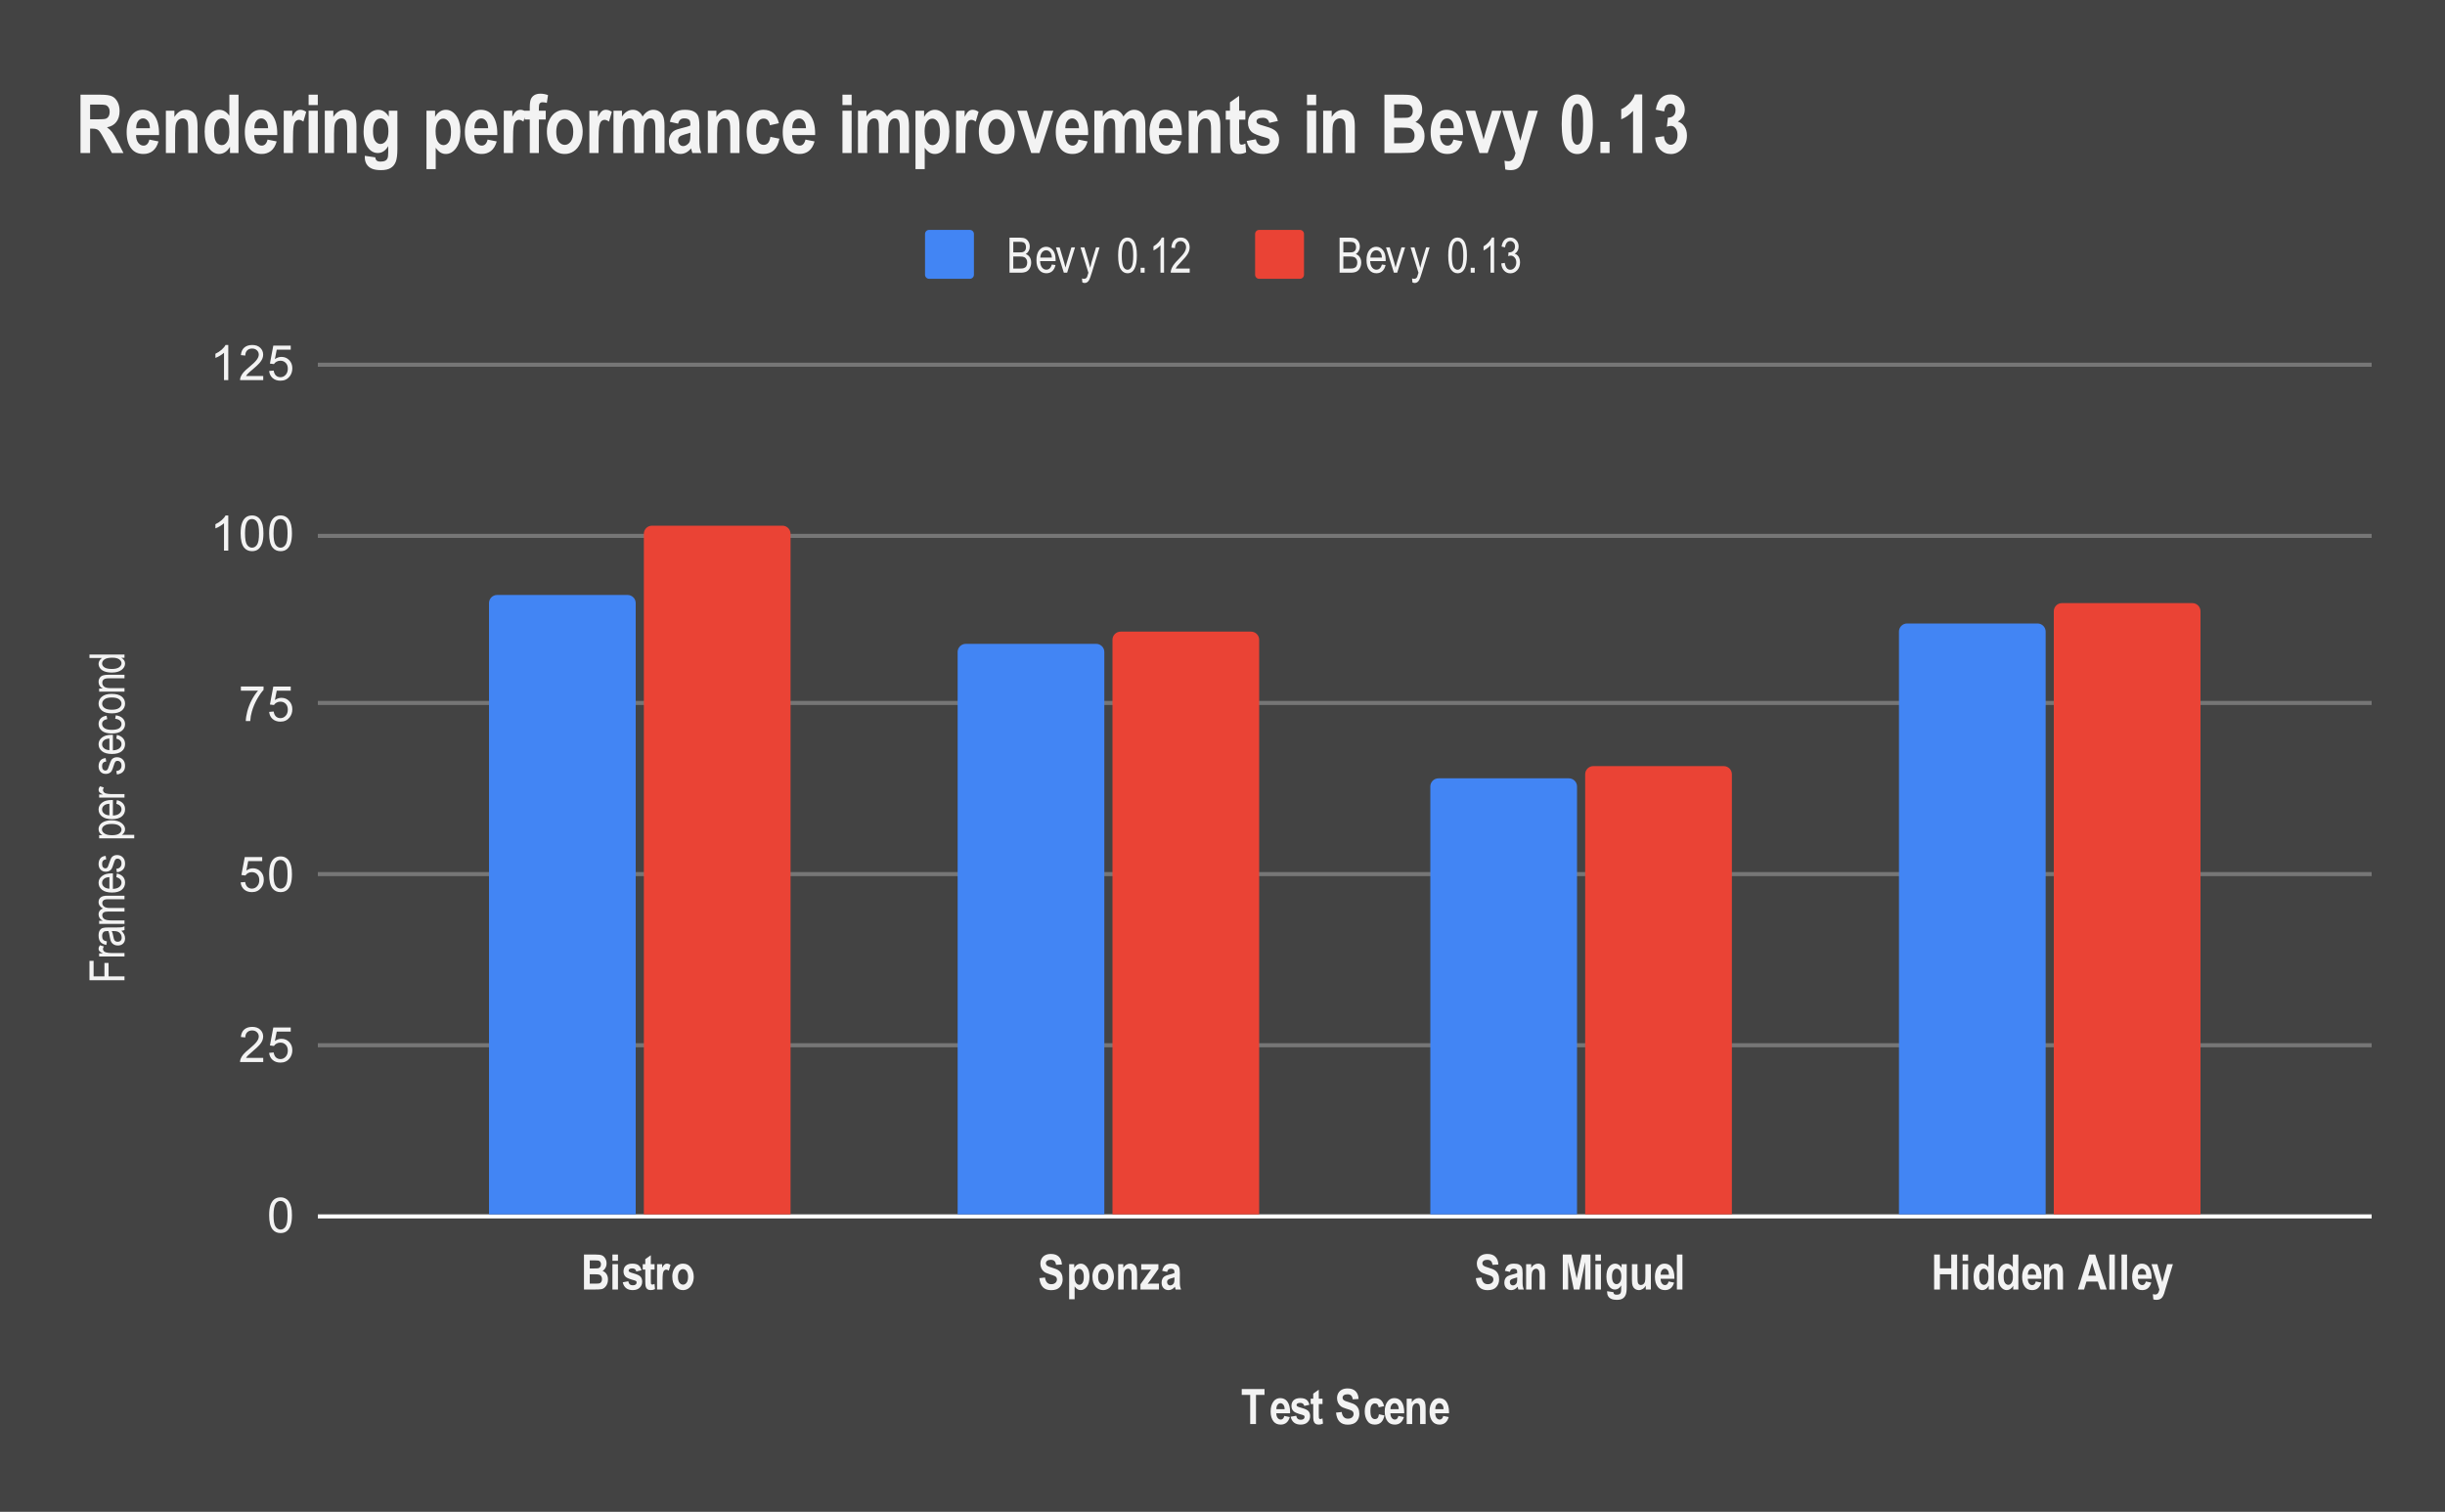 <svg version="1.1" viewBox="0.0 0.0 600.0 371.0" fill="none" stroke="none" stroke-linecap="square" stroke-miterlimit="10" width="600" height="371" xmlns:xlink="http://www.w3.org/1999/xlink" xmlns="http://www.w3.org/2000/svg"><path fill="#434343" d="M0 0L600.0 0L600.0 371.0L0 371.0L0 0Z" fill-rule="nonzero"/><path stroke="#ffffff" stroke-width="1.0" stroke-linecap="butt" d="M78.5 298.5L581.5 298.5" fill-rule="nonzero"/><path stroke="#767676" stroke-width="1.0" stroke-linecap="butt" d="M78.5 256.5L581.5 256.5" fill-rule="nonzero"/><path stroke="#767676" stroke-width="1.0" stroke-linecap="butt" d="M78.5 214.5L581.5 214.5" fill-rule="nonzero"/><path stroke="#767676" stroke-width="1.0" stroke-linecap="butt" d="M78.5 172.5L581.5 172.5" fill-rule="nonzero"/><path stroke="#767676" stroke-width="1.0" stroke-linecap="butt" d="M78.5 131.5L581.5 131.5" fill-rule="nonzero"/><path stroke="#767676" stroke-width="1.0" stroke-linecap="butt" d="M78.5 89.5L581.5 89.5" fill-rule="nonzero"/><clipPath id="id_0"><path d="M78.55 89.283L581.45 89.283L581.45 298.45L78.55 298.45L78.55 89.283Z" clip-rule="nonzero"/></clipPath><path stroke="#000000" stroke-width="2.0" stroke-linecap="butt" stroke-opacity="0.0" clip-path="url(#id_0)" d="M156.0 298.0L120.0 298.0L120.0 148.0C120.0 146.895 120.895 146.0 122.0 146.0L154.0 146.0C155.105 146.0 156.0 146.895 156.0 148.0Z" fill-rule="nonzero"/><path fill="#4285f4" clip-path="url(#id_0)" d="M156.0 298.0L120.0 298.0L120.0 148.0C120.0 146.895 120.895 146.0 122.0 146.0L154.0 146.0C155.105 146.0 156.0 146.895 156.0 148.0Z" fill-rule="nonzero"/><path stroke="#000000" stroke-width="2.0" stroke-linecap="butt" stroke-opacity="0.0" clip-path="url(#id_0)" d="M271.0 298.0L235.0 298.0L235.0 160.0C235.0 158.895 235.895 158.0 237.0 158.0L269.0 158.0C270.105 158.0 271.0 158.895 271.0 160.0Z" fill-rule="nonzero"/><path fill="#4285f4" clip-path="url(#id_0)" d="M271.0 298.0L235.0 298.0L235.0 160.0C235.0 158.895 235.895 158.0 237.0 158.0L269.0 158.0C270.105 158.0 271.0 158.895 271.0 160.0Z" fill-rule="nonzero"/><path stroke="#000000" stroke-width="2.0" stroke-linecap="butt" stroke-opacity="0.0" clip-path="url(#id_0)" d="M387.0 298.0L351.0 298.0L351.0 193.0C351.0 191.895 351.895 191.0 353.0 191.0L385.0 191.0C386.105 191.0 387.0 191.895 387.0 193.0Z" fill-rule="nonzero"/><path fill="#4285f4" clip-path="url(#id_0)" d="M387.0 298.0L351.0 298.0L351.0 193.0C351.0 191.895 351.895 191.0 353.0 191.0L385.0 191.0C386.105 191.0 387.0 191.895 387.0 193.0Z" fill-rule="nonzero"/><path stroke="#000000" stroke-width="2.0" stroke-linecap="butt" stroke-opacity="0.0" clip-path="url(#id_0)" d="M502.0 298.0L466.0 298.0L466.0 155.0C466.0 153.895 466.895 153.0 468.0 153.0L500.0 153.0C501.105 153.0 502.0 153.895 502.0 155.0Z" fill-rule="nonzero"/><path fill="#4285f4" clip-path="url(#id_0)" d="M502.0 298.0L466.0 298.0L466.0 155.0C466.0 153.895 466.895 153.0 468.0 153.0L500.0 153.0C501.105 153.0 502.0 153.895 502.0 155.0Z" fill-rule="nonzero"/><path stroke="#000000" stroke-width="2.0" stroke-linecap="butt" stroke-opacity="0.0" clip-path="url(#id_0)" d="M194.0 298.0L158.0 298.0L158.0 131.0C158.0 129.895 158.895 129.0 160.0 129.0L192.0 129.0C193.105 129.0 194.0 129.895 194.0 131.0Z" fill-rule="nonzero"/><path fill="#ea4335" clip-path="url(#id_0)" d="M194.0 298.0L158.0 298.0L158.0 131.0C158.0 129.895 158.895 129.0 160.0 129.0L192.0 129.0C193.105 129.0 194.0 129.895 194.0 131.0Z" fill-rule="nonzero"/><path stroke="#000000" stroke-width="2.0" stroke-linecap="butt" stroke-opacity="0.0" clip-path="url(#id_0)" d="M309.0 298.0L273.0 298.0L273.0 157.0C273.0 155.895 273.895 155.0 275.0 155.0L307.0 155.0C308.105 155.0 309.0 155.895 309.0 157.0Z" fill-rule="nonzero"/><path fill="#ea4335" clip-path="url(#id_0)" d="M309.0 298.0L273.0 298.0L273.0 157.0C273.0 155.895 273.895 155.0 275.0 155.0L307.0 155.0C308.105 155.0 309.0 155.895 309.0 157.0Z" fill-rule="nonzero"/><path stroke="#000000" stroke-width="2.0" stroke-linecap="butt" stroke-opacity="0.0" clip-path="url(#id_0)" d="M425.0 298.0L389.0 298.0L389.0 190.0C389.0 188.895 389.895 188.0 391.0 188.0L423.0 188.0C424.105 188.0 425.0 188.895 425.0 190.0Z" fill-rule="nonzero"/><path fill="#ea4335" clip-path="url(#id_0)" d="M425.0 298.0L389.0 298.0L389.0 190.0C389.0 188.895 389.895 188.0 391.0 188.0L423.0 188.0C424.105 188.0 425.0 188.895 425.0 190.0Z" fill-rule="nonzero"/><path stroke="#000000" stroke-width="2.0" stroke-linecap="butt" stroke-opacity="0.0" clip-path="url(#id_0)" d="M540.0 298.0L504.0 298.0L504.0 150.0C504.0 148.895 504.895 148.0 506.0 148.0L538.0 148.0C539.105 148.0 540.0 148.895 540.0 150.0Z" fill-rule="nonzero"/><path fill="#ea4335" clip-path="url(#id_0)" d="M540.0 298.0L504.0 298.0L504.0 150.0C504.0 148.895 504.895 148.0 506.0 148.0L538.0 148.0C539.105 148.0 540.0 148.895 540.0 150.0Z" fill-rule="nonzero"/><path fill="#f3f3f3" d="M306.797 349.45L306.797 342.309L304.719 342.309L304.719 340.856L310.312 340.856L310.312 342.309L308.219 342.309L308.219 349.45L306.797 349.45ZM315.172 347.466L316.516 347.747Q316.234 348.684 315.672 349.137Q315.109 349.591 314.297 349.591Q313.156 349.591 312.547 348.841Q311.812 347.95 311.812 346.372Q311.812 344.809 312.547 343.872Q313.172 343.091 314.156 343.091Q315.25 343.091 315.875 343.887Q316.594 344.825 316.594 346.622L316.578 346.809L313.203 346.809Q313.219 347.544 313.531 347.95Q313.844 348.356 314.297 348.356Q314.953 348.356 315.172 347.466ZM315.25 345.809Q315.234 345.075 314.938 344.716Q314.641 344.341 314.234 344.341Q313.812 344.341 313.516 344.731Q313.219 345.106 313.219 345.809L315.25 345.809ZM316.734 347.669L318.094 347.419Q318.266 348.403 319.172 348.403Q319.672 348.403 319.906 348.216Q320.141 348.028 320.141 347.731Q320.141 347.528 320.047 347.403Q319.922 347.294 319.594 347.2Q317.938 346.762 317.484 346.356Q316.922 345.856 316.922 344.997Q316.922 344.122 317.469 343.606Q318.031 343.091 319.078 343.091Q320.078 343.091 320.594 343.481Q321.125 343.872 321.328 344.731L320.062 345.012Q319.891 344.262 319.094 344.262Q318.594 344.262 318.375 344.419Q318.172 344.559 318.172 344.778Q318.172 344.997 318.375 345.122Q318.562 345.262 319.578 345.544Q320.703 345.856 321.109 346.309Q321.5 346.762 321.5 347.512Q321.5 348.419 320.875 349.012Q320.266 349.591 319.172 349.591Q318.188 349.591 317.562 349.106Q316.938 348.606 316.734 347.669ZM324.547 343.231L324.547 344.544L323.625 344.544L323.625 347.044Q323.625 347.856 323.656 347.997Q323.75 348.231 324.0 348.231Q324.188 348.231 324.531 348.059L324.656 349.341Q324.188 349.591 323.594 349.591Q323.078 349.591 322.766 349.341Q322.453 349.091 322.344 348.637Q322.266 348.294 322.266 347.247L322.266 344.544L321.641 344.544L321.641 343.231L322.266 343.231L322.266 341.997L323.625 341.028L323.625 343.231L324.547 343.231ZM327.859 346.653L329.25 346.497Q329.484 348.137 330.781 348.137Q331.422 348.137 331.797 347.809Q332.172 347.466 332.172 346.966Q332.172 346.669 332.031 346.466Q331.906 346.262 331.641 346.137Q331.375 345.997 330.359 345.684Q329.453 345.419 329.031 345.091Q328.609 344.762 328.359 344.247Q328.109 343.716 328.109 343.122Q328.109 342.419 328.422 341.856Q328.75 341.294 329.312 341.012Q329.875 340.716 330.703 340.716Q331.953 340.716 332.641 341.387Q333.344 342.059 333.391 343.309L331.953 343.387Q331.859 342.7 331.547 342.434Q331.25 342.153 330.672 342.153Q330.094 342.153 329.781 342.387Q329.469 342.622 329.469 342.981Q329.469 343.341 329.75 343.575Q330.031 343.825 331.047 344.106Q332.125 344.419 332.594 344.762Q333.078 345.106 333.328 345.653Q333.578 346.184 333.578 346.966Q333.578 348.075 332.891 348.841Q332.203 349.606 330.734 349.606Q328.156 349.606 327.859 346.653ZM339.656 345.059L338.328 345.356Q338.188 344.387 337.406 344.387Q336.906 344.387 336.594 344.809Q336.297 345.231 336.297 346.231Q336.297 347.341 336.594 347.794Q336.906 348.247 337.422 348.247Q337.797 348.247 338.047 347.997Q338.297 347.731 338.391 347.059L339.734 347.341Q339.312 349.591 337.359 349.591Q336.125 349.591 335.516 348.637Q334.906 347.684 334.906 346.356Q334.906 344.762 335.594 343.934Q336.281 343.091 337.391 343.091Q338.281 343.091 338.844 343.559Q339.406 344.028 339.656 345.059ZM343.172 347.466L344.516 347.747Q344.234 348.684 343.672 349.137Q343.109 349.591 342.297 349.591Q341.156 349.591 340.547 348.841Q339.812 347.95 339.812 346.372Q339.812 344.809 340.547 343.872Q341.172 343.091 342.156 343.091Q343.25 343.091 343.875 343.887Q344.594 344.825 344.594 346.622L344.578 346.809L341.203 346.809Q341.219 347.544 341.531 347.95Q341.844 348.356 342.297 348.356Q342.953 348.356 343.172 347.466ZM343.25 345.809Q343.234 345.075 342.938 344.716Q342.641 344.341 342.234 344.341Q341.812 344.341 341.516 344.731Q341.219 345.106 341.219 345.809L343.25 345.809ZM349.844 349.45L348.5 349.45L348.5 346.278Q348.5 345.325 348.422 345.012Q348.344 344.684 348.125 344.512Q347.922 344.341 347.672 344.341Q347.328 344.341 347.047 344.559Q346.781 344.778 346.656 345.169Q346.547 345.559 346.547 346.637L346.547 349.45L345.203 349.45L345.203 343.231L346.453 343.231L346.453 344.137Q346.781 343.606 347.203 343.356Q347.625 343.091 348.141 343.091Q348.719 343.091 349.125 343.403Q349.547 343.7 349.688 344.184Q349.844 344.669 349.844 345.575L349.844 349.45ZM354.172 347.466L355.516 347.747Q355.234 348.684 354.672 349.137Q354.109 349.591 353.297 349.591Q352.156 349.591 351.547 348.841Q350.812 347.95 350.812 346.372Q350.812 344.809 351.547 343.872Q352.172 343.091 353.156 343.091Q354.25 343.091 354.875 343.887Q355.594 344.825 355.594 346.622L355.578 346.809L352.203 346.809Q352.219 347.544 352.531 347.95Q352.844 348.356 353.297 348.356Q353.953 348.356 354.172 347.466ZM354.25 345.809Q354.234 345.075 353.938 344.716Q353.641 344.341 353.234 344.341Q352.812 344.341 352.516 344.731Q352.219 345.106 352.219 345.809L354.25 345.809Z" fill-rule="nonzero"/><path fill="#f3f3f3" d="M30.55 240.539L21.956 240.539L21.956 235.789L22.972 235.789L22.972 239.601L25.628 239.601L25.628 236.304L26.644 236.304L26.644 239.601L30.55 239.601L30.55 240.539ZM30.55 234.726L24.331 234.726L24.331 233.96L25.269 233.96Q24.613 233.648 24.409 233.414Q24.191 233.164 24.191 232.851Q24.191 232.414 24.519 231.96L25.503 232.257Q25.269 232.57 25.269 232.882Q25.269 233.164 25.472 233.398Q25.659 233.617 26.003 233.71Q26.613 233.867 27.284 233.867L30.55 233.867L30.55 234.726ZM29.784 228.398Q30.238 228.835 30.472 229.304Q30.691 229.773 30.691 230.273Q30.691 231.07 30.206 231.554Q29.722 232.023 28.909 232.023Q28.378 232.023 27.972 231.804Q27.55 231.585 27.316 231.195Q27.081 230.804 26.956 230.023Q26.816 228.96 26.597 228.476L26.331 228.476Q25.691 228.476 25.441 228.695Q25.066 229.023 25.066 229.695Q25.066 230.289 25.316 230.585Q25.55 230.882 26.238 231.023L26.097 231.882Q25.097 231.695 24.644 231.148Q24.191 230.585 24.191 229.554Q24.191 228.757 24.488 228.304Q24.784 227.835 25.238 227.726Q25.675 227.601 26.534 227.601L27.941 227.601Q29.425 227.601 29.816 227.554Q30.191 227.492 30.55 227.32L30.55 228.226Q30.222 228.367 29.784 228.398ZM27.425 228.476Q27.659 228.945 27.831 229.882Q27.925 230.429 28.05 230.648Q28.159 230.867 28.378 230.992Q28.597 231.101 28.878 231.101Q29.331 231.101 29.597 230.835Q29.863 230.554 29.863 230.07Q29.863 229.601 29.628 229.226Q29.378 228.851 28.988 228.664Q28.581 228.476 27.816 228.476L27.425 228.476ZM30.55 226.726L24.331 226.726L24.331 225.945L25.206 225.945Q24.706 225.695 24.456 225.289Q24.191 224.882 24.191 224.398Q24.191 223.867 24.472 223.492Q24.738 223.117 25.269 222.96Q24.738 222.648 24.472 222.257Q24.191 221.867 24.191 221.382Q24.191 220.648 24.691 220.226Q25.175 219.804 26.284 219.804L30.55 219.804L30.55 220.664L26.628 220.664Q25.956 220.664 25.691 220.773Q25.409 220.867 25.253 221.085Q25.097 221.289 25.097 221.57Q25.097 222.117 25.55 222.476Q25.988 222.82 26.941 222.82L30.55 222.82L30.55 223.695L26.503 223.695Q25.738 223.695 25.425 223.929Q25.097 224.164 25.097 224.585Q25.097 225.179 25.581 225.523Q26.05 225.867 27.316 225.867L30.55 225.867L30.55 226.726ZM28.55 215.242L28.675 214.351Q29.675 214.57 30.191 215.164Q30.691 215.742 30.691 216.601Q30.691 217.679 29.878 218.351Q29.05 219.023 27.488 219.023Q25.878 219.023 25.034 218.351Q24.191 217.679 24.191 216.632Q24.191 215.648 25.019 214.992Q25.847 214.32 27.425 214.32L27.706 214.32L27.706 218.132Q28.753 218.085 29.284 217.648Q29.816 217.21 29.816 216.601Q29.816 215.617 28.55 215.242ZM26.847 218.085L26.847 215.242Q26.034 215.289 25.628 215.585Q25.05 215.992 25.05 216.648Q25.05 217.226 25.534 217.632Q26.019 218.039 26.847 218.085ZM28.691 214.054L28.534 213.21Q29.191 213.132 29.503 212.789Q29.816 212.445 29.816 211.882Q29.816 211.32 29.55 211.023Q29.269 210.71 28.831 210.71Q28.472 210.71 28.269 210.976Q28.128 211.148 27.909 211.851Q27.597 212.867 27.394 213.21Q27.175 213.539 26.816 213.726Q26.441 213.914 25.972 213.914Q25.175 213.914 24.691 213.414Q24.191 212.898 24.191 211.992Q24.191 211.429 24.394 211.007Q24.597 210.57 24.941 210.335Q25.284 210.101 25.925 210.023L26.066 210.867Q25.05 210.976 25.05 211.976Q25.05 212.539 25.284 212.82Q25.503 213.085 25.863 213.085Q26.206 213.085 26.394 212.82Q26.519 212.664 26.769 211.882Q27.128 210.804 27.331 210.492Q27.519 210.179 27.878 210.007Q28.222 209.82 28.706 209.82Q29.597 209.82 30.144 210.398Q30.691 210.96 30.691 211.929Q30.691 213.773 28.691 214.054ZM32.941 205.726L24.331 205.726L24.331 204.945L25.128 204.945Q24.628 204.648 24.409 204.289Q24.191 203.929 24.191 203.476Q24.191 202.867 24.55 202.382Q24.894 201.898 25.628 201.601Q26.363 201.304 27.378 201.304Q28.972 201.304 29.831 201.976Q30.691 202.632 30.691 203.523Q30.691 203.929 30.488 204.273Q30.284 204.617 29.909 204.867L32.941 204.867L32.941 205.726ZM27.472 204.96Q28.675 204.96 29.253 204.554Q29.816 204.148 29.816 203.57Q29.816 203.023 29.238 202.617Q28.644 202.195 27.409 202.195Q26.191 202.195 25.613 202.601Q25.019 202.992 25.019 203.57Q25.019 204.101 25.644 204.539Q26.269 204.96 27.472 204.96ZM28.55 197.242L28.675 196.351Q29.675 196.57 30.191 197.164Q30.691 197.742 30.691 198.601Q30.691 199.679 29.878 200.351Q29.05 201.023 27.488 201.023Q25.878 201.023 25.034 200.351Q24.191 199.679 24.191 198.632Q24.191 197.648 25.019 196.992Q25.847 196.32 27.425 196.32L27.706 196.32L27.706 200.132Q28.753 200.085 29.284 199.648Q29.816 199.21 29.816 198.601Q29.816 197.617 28.55 197.242ZM26.847 200.085L26.847 197.242Q26.034 197.289 25.628 197.585Q25.05 197.992 25.05 198.648Q25.05 199.226 25.534 199.632Q26.019 200.039 26.847 200.085ZM30.55 195.726L24.331 195.726L24.331 194.96L25.269 194.96Q24.613 194.648 24.409 194.414Q24.191 194.164 24.191 193.851Q24.191 193.414 24.519 192.96L25.503 193.257Q25.269 193.57 25.269 193.882Q25.269 194.164 25.472 194.398Q25.659 194.617 26.003 194.71Q26.613 194.867 27.284 194.867L30.55 194.867L30.55 195.726ZM28.691 190.054L28.534 189.21Q29.191 189.132 29.503 188.789Q29.816 188.445 29.816 187.882Q29.816 187.32 29.55 187.023Q29.269 186.71 28.831 186.71Q28.472 186.71 28.269 186.976Q28.128 187.148 27.909 187.851Q27.597 188.867 27.394 189.21Q27.175 189.539 26.816 189.726Q26.441 189.914 25.972 189.914Q25.175 189.914 24.691 189.414Q24.191 188.898 24.191 187.992Q24.191 187.429 24.394 187.007Q24.597 186.57 24.941 186.335Q25.284 186.101 25.925 186.023L26.066 186.867Q25.05 186.976 25.05 187.976Q25.05 188.539 25.284 188.82Q25.503 189.085 25.863 189.085Q26.206 189.085 26.394 188.82Q26.519 188.664 26.769 187.882Q27.128 186.804 27.331 186.492Q27.519 186.179 27.878 186.007Q28.222 185.82 28.706 185.82Q29.597 185.82 30.144 186.398Q30.691 186.96 30.691 187.929Q30.691 189.773 28.691 190.054ZM28.55 181.242L28.675 180.351Q29.675 180.57 30.191 181.164Q30.691 181.742 30.691 182.601Q30.691 183.679 29.878 184.351Q29.05 185.023 27.488 185.023Q25.878 185.023 25.034 184.351Q24.191 183.679 24.191 182.632Q24.191 181.648 25.019 180.992Q25.847 180.32 27.425 180.32L27.706 180.32L27.706 184.132Q28.753 184.085 29.284 183.648Q29.816 183.21 29.816 182.601Q29.816 181.617 28.55 181.242ZM26.847 184.085L26.847 181.242Q26.034 181.289 25.628 181.585Q25.05 181.992 25.05 182.648Q25.05 183.226 25.534 183.632Q26.019 184.039 26.847 184.085ZM28.269 176.382L28.409 175.539Q29.519 175.679 30.113 176.273Q30.691 176.867 30.691 177.695Q30.691 178.695 29.878 179.351Q29.05 179.992 27.425 179.992Q25.816 179.992 25.003 179.335Q24.191 178.679 24.191 177.648Q24.191 176.867 24.691 176.32Q25.175 175.773 26.159 175.632L26.316 176.46Q25.675 176.585 25.363 176.898Q25.05 177.195 25.05 177.617Q25.05 178.257 25.628 178.679Q26.191 179.101 27.409 179.101Q28.691 179.101 29.253 178.71Q29.816 178.304 29.816 177.664Q29.816 177.179 29.441 176.835Q29.066 176.476 28.269 176.382ZM27.441 175.054Q25.831 175.054 25.019 174.382Q24.191 173.695 24.191 172.664Q24.191 171.648 25.019 170.96Q25.831 170.273 27.378 170.273Q29.05 170.273 29.878 170.945Q30.691 171.617 30.691 172.664Q30.691 173.695 29.878 174.382Q29.05 175.054 27.441 175.054ZM27.441 174.164Q28.644 174.164 29.238 173.726Q29.816 173.289 29.816 172.648Q29.816 172.039 29.222 171.601Q28.628 171.164 27.441 171.164Q26.238 171.164 25.659 171.601Q25.066 172.039 25.066 172.695Q25.066 173.304 25.659 173.742Q26.238 174.164 27.441 174.164ZM30.55 169.726L24.331 169.726L24.331 168.96L25.206 168.96Q24.691 168.679 24.441 168.273Q24.191 167.851 24.191 167.335Q24.191 166.914 24.347 166.57Q24.503 166.226 24.769 166.007Q25.034 165.789 25.456 165.695Q25.863 165.585 26.722 165.585L30.55 165.585L30.55 166.445L26.769 166.445Q26.081 166.445 25.769 166.57Q25.441 166.679 25.269 166.929Q25.097 167.179 25.097 167.507Q25.097 168.132 25.566 168.507Q26.019 168.867 27.144 168.867L30.55 168.867L30.55 169.726ZM30.55 161.429L29.769 161.429Q30.222 161.664 30.456 162.039Q30.691 162.398 30.691 162.82Q30.691 163.726 29.847 164.382Q28.988 165.039 27.441 165.039Q26.378 165.039 25.644 164.757Q24.894 164.46 24.55 163.976Q24.191 163.476 24.191 162.882Q24.191 162.46 24.425 162.101Q24.644 161.726 25.034 161.476L21.956 161.476L21.956 160.617L30.55 160.617L30.55 161.429ZM27.441 164.164Q28.644 164.164 29.238 163.742Q29.816 163.32 29.816 162.757Q29.816 162.21 29.253 161.804Q28.691 161.398 27.566 161.398Q26.253 161.398 25.659 161.804Q25.05 162.21 25.05 162.835Q25.05 163.367 25.628 163.773Q26.206 164.164 27.441 164.164Z" fill-rule="nonzero"/><path fill="#f3f3f3" d="M66.05 298.216Q66.05 296.684 66.362 295.762Q66.675 294.825 67.284 294.325Q67.909 293.825 68.847 293.825Q69.534 293.825 70.05 294.106Q70.581 294.387 70.925 294.919Q71.269 295.434 71.456 296.184Q71.644 296.934 71.644 298.216Q71.644 299.731 71.331 300.653Q71.034 301.575 70.409 302.091Q69.8 302.591 68.847 302.591Q67.612 302.591 66.894 301.7Q66.05 300.637 66.05 298.216ZM67.128 298.216Q67.128 300.325 67.628 301.028Q68.128 301.731 68.847 301.731Q69.581 301.731 70.066 301.028Q70.566 300.325 70.566 298.216Q70.566 296.091 70.066 295.403Q69.581 294.7 68.831 294.7Q68.112 294.7 67.675 295.309Q67.128 296.091 67.128 298.216Z" fill-rule="nonzero"/><path fill="#f3f3f3" d="M64.597 259.601L64.597 260.617L58.909 260.617Q58.909 260.242 59.034 259.882Q59.253 259.304 59.722 258.742Q60.206 258.179 61.112 257.445Q62.519 256.289 63.003 255.617Q63.503 254.945 63.503 254.351Q63.503 253.726 63.05 253.304Q62.597 252.867 61.878 252.867Q61.112 252.867 60.659 253.32Q60.206 253.773 60.191 254.585L59.112 254.476Q59.222 253.257 59.941 252.632Q60.675 251.992 61.909 251.992Q63.144 251.992 63.862 252.679Q64.581 253.367 64.581 254.382Q64.581 254.898 64.362 255.398Q64.159 255.882 63.659 256.445Q63.175 256.992 62.05 257.945Q61.097 258.742 60.816 259.039Q60.55 259.32 60.378 259.601L64.597 259.601ZM66.05 258.367L67.159 258.273Q67.284 259.085 67.722 259.492Q68.175 259.898 68.816 259.898Q69.566 259.898 70.097 259.32Q70.628 258.742 70.628 257.804Q70.628 256.898 70.112 256.382Q69.612 255.851 68.784 255.851Q68.284 255.851 67.862 256.085Q67.456 256.32 67.222 256.679L66.237 256.554L67.066 252.148L71.347 252.148L71.347 253.148L67.909 253.148L67.456 255.46Q68.222 254.914 69.066 254.914Q70.191 254.914 70.956 255.695Q71.737 256.476 71.737 257.71Q71.737 258.867 71.066 259.726Q70.237 260.757 68.816 260.757Q67.644 260.757 66.894 260.101Q66.159 259.445 66.05 258.367Z" fill-rule="nonzero"/><path fill="#f3f3f3" d="M59.05 216.533L60.159 216.44Q60.284 217.252 60.722 217.658Q61.175 218.065 61.816 218.065Q62.566 218.065 63.097 217.486Q63.628 216.908 63.628 215.971Q63.628 215.065 63.112 214.549Q62.612 214.018 61.784 214.018Q61.284 214.018 60.862 214.252Q60.456 214.486 60.222 214.846L59.237 214.721L60.066 210.315L64.347 210.315L64.347 211.315L60.909 211.315L60.456 213.627Q61.222 213.08 62.066 213.08Q63.191 213.08 63.956 213.861Q64.737 214.643 64.737 215.877Q64.737 217.033 64.066 217.893Q63.237 218.924 61.816 218.924Q60.644 218.924 59.894 218.268Q59.159 217.611 59.05 216.533ZM66.05 214.549Q66.05 213.018 66.362 212.096Q66.675 211.158 67.284 210.658Q67.909 210.158 68.847 210.158Q69.534 210.158 70.05 210.44Q70.581 210.721 70.925 211.252Q71.269 211.768 71.456 212.518Q71.644 213.268 71.644 214.549Q71.644 216.065 71.331 216.986Q71.034 217.908 70.409 218.424Q69.8 218.924 68.847 218.924Q67.612 218.924 66.894 218.033Q66.05 216.971 66.05 214.549ZM67.128 214.549Q67.128 216.658 67.628 217.361Q68.128 218.065 68.847 218.065Q69.581 218.065 70.066 217.361Q70.566 216.658 70.566 214.549Q70.566 212.424 70.066 211.736Q69.581 211.033 68.831 211.033Q68.112 211.033 67.675 211.643Q67.128 212.424 67.128 214.549Z" fill-rule="nonzero"/><path fill="#f3f3f3" d="M59.112 169.481L59.112 168.466L64.675 168.466L64.675 169.294Q63.862 170.169 63.05 171.622Q62.253 173.059 61.816 174.591Q61.487 175.669 61.409 176.95L60.316 176.95Q60.331 175.934 60.706 174.497Q61.097 173.059 61.8 171.731Q62.519 170.403 63.331 169.481L59.112 169.481ZM66.05 174.7L67.159 174.606Q67.284 175.419 67.722 175.825Q68.175 176.231 68.816 176.231Q69.566 176.231 70.097 175.653Q70.628 175.075 70.628 174.137Q70.628 173.231 70.112 172.716Q69.612 172.184 68.784 172.184Q68.284 172.184 67.862 172.419Q67.456 172.653 67.222 173.012L66.237 172.887L67.066 168.481L71.347 168.481L71.347 169.481L67.909 169.481L67.456 171.794Q68.222 171.247 69.066 171.247Q70.191 171.247 70.956 172.028Q71.737 172.809 71.737 174.044Q71.737 175.2 71.066 176.059Q70.237 177.091 68.816 177.091Q67.644 177.091 66.894 176.434Q66.159 175.778 66.05 174.7Z" fill-rule="nonzero"/><path fill="#f3f3f3" d="M56.019 135.117L54.972 135.117L54.972 128.398Q54.581 128.757 53.956 129.132Q53.347 129.492 52.862 129.664L52.862 128.648Q53.737 128.226 54.394 127.648Q55.066 127.054 55.347 126.492L56.019 126.492L56.019 135.117ZM59.05 130.882Q59.05 129.351 59.362 128.429Q59.675 127.492 60.284 126.992Q60.909 126.492 61.847 126.492Q62.534 126.492 63.05 126.773Q63.581 127.054 63.925 127.585Q64.269 128.101 64.456 128.851Q64.644 129.601 64.644 130.882Q64.644 132.398 64.331 133.32Q64.034 134.242 63.409 134.757Q62.8 135.257 61.847 135.257Q60.612 135.257 59.894 134.367Q59.05 133.304 59.05 130.882ZM60.128 130.882Q60.128 132.992 60.628 133.695Q61.128 134.398 61.847 134.398Q62.581 134.398 63.066 133.695Q63.566 132.992 63.566 130.882Q63.566 128.757 63.066 128.07Q62.581 127.367 61.831 127.367Q61.112 127.367 60.675 127.976Q60.128 128.757 60.128 130.882ZM66.05 130.882Q66.05 129.351 66.362 128.429Q66.675 127.492 67.284 126.992Q67.909 126.492 68.847 126.492Q69.534 126.492 70.05 126.773Q70.581 127.054 70.925 127.585Q71.269 128.101 71.456 128.851Q71.644 129.601 71.644 130.882Q71.644 132.398 71.331 133.32Q71.034 134.242 70.409 134.757Q69.8 135.257 68.847 135.257Q67.612 135.257 66.894 134.367Q66.05 133.304 66.05 130.882ZM67.128 130.882Q67.128 132.992 67.628 133.695Q68.128 134.398 68.847 134.398Q69.581 134.398 70.066 133.695Q70.566 132.992 70.566 130.882Q70.566 128.757 70.066 128.07Q69.581 127.367 68.831 127.367Q68.112 127.367 67.675 127.976Q67.128 128.757 67.128 130.882Z" fill-rule="nonzero"/><path fill="#f3f3f3" d="M56.019 93.283L54.972 93.283L54.972 86.565Q54.581 86.924 53.956 87.299Q53.347 87.658 52.862 87.83L52.862 86.815Q53.737 86.393 54.394 85.815Q55.066 85.221 55.347 84.658L56.019 84.658L56.019 93.283ZM64.597 92.268L64.597 93.283L58.909 93.283Q58.909 92.908 59.034 92.549Q59.253 91.971 59.722 91.408Q60.206 90.846 61.112 90.111Q62.519 88.955 63.003 88.283Q63.503 87.611 63.503 87.018Q63.503 86.393 63.05 85.971Q62.597 85.533 61.878 85.533Q61.112 85.533 60.659 85.986Q60.206 86.44 60.191 87.252L59.112 87.143Q59.222 85.924 59.941 85.299Q60.675 84.658 61.909 84.658Q63.144 84.658 63.862 85.346Q64.581 86.033 64.581 87.049Q64.581 87.565 64.362 88.065Q64.159 88.549 63.659 89.111Q63.175 89.658 62.05 90.611Q61.097 91.408 60.816 91.705Q60.55 91.986 60.378 92.268L64.597 92.268ZM66.05 91.033L67.159 90.94Q67.284 91.752 67.722 92.158Q68.175 92.565 68.816 92.565Q69.566 92.565 70.097 91.986Q70.628 91.408 70.628 90.471Q70.628 89.565 70.112 89.049Q69.612 88.518 68.784 88.518Q68.284 88.518 67.862 88.752Q67.456 88.986 67.222 89.346L66.237 89.221L67.066 84.815L71.347 84.815L71.347 85.815L67.909 85.815L67.456 88.127Q68.222 87.58 69.066 87.58Q70.191 87.58 70.956 88.361Q71.737 89.143 71.737 90.377Q71.737 91.533 71.066 92.393Q70.237 93.424 68.816 93.424Q67.644 93.424 66.894 92.768Q66.159 92.111 66.05 91.033Z" fill-rule="nonzero"/><path fill="#f3f3f3" d="M143.305 307.856L146.117 307.856Q147.274 307.856 147.742 308.075Q148.211 308.278 148.524 308.809Q148.852 309.341 148.852 310.028Q148.852 310.637 148.571 311.137Q148.305 311.637 147.867 311.887Q148.492 312.106 148.836 312.653Q149.196 313.184 149.196 313.966Q149.196 314.903 148.742 315.544Q148.305 316.184 147.68 316.341Q147.258 316.45 145.696 316.45L143.305 316.45L143.305 307.856ZM144.727 309.294L144.727 311.278L145.664 311.278Q146.508 311.278 146.696 311.247Q147.071 311.184 147.274 310.934Q147.477 310.684 147.477 310.262Q147.477 309.887 147.305 309.653Q147.133 309.403 146.899 309.356Q146.664 309.294 145.539 309.294L144.727 309.294ZM144.727 312.7L144.727 314.997L146.039 314.997Q146.899 314.997 147.149 314.919Q147.399 314.825 147.555 314.559Q147.727 314.294 147.727 313.872Q147.727 313.45 147.539 313.184Q147.367 312.903 147.071 312.809Q146.789 312.7 145.867 312.7L144.727 312.7ZM150.289 309.387L150.289 307.856L151.649 307.856L151.649 309.387L150.289 309.387ZM150.289 316.45L150.289 310.231L151.649 310.231L151.649 316.45L150.289 316.45ZM152.821 314.669L154.18 314.419Q154.352 315.403 155.258 315.403Q155.758 315.403 155.992 315.216Q156.227 315.028 156.227 314.731Q156.227 314.528 156.133 314.403Q156.008 314.294 155.68 314.2Q154.024 313.762 153.571 313.356Q153.008 312.856 153.008 311.997Q153.008 311.122 153.555 310.606Q154.117 310.091 155.164 310.091Q156.164 310.091 156.68 310.481Q157.211 310.872 157.414 311.731L156.149 312.012Q155.977 311.262 155.18 311.262Q154.68 311.262 154.461 311.419Q154.258 311.559 154.258 311.778Q154.258 311.997 154.461 312.122Q154.649 312.262 155.664 312.544Q156.789 312.856 157.196 313.309Q157.586 313.762 157.586 314.512Q157.586 315.419 156.961 316.012Q156.352 316.591 155.258 316.591Q154.274 316.591 153.649 316.106Q153.024 315.606 152.821 314.669ZM160.633 310.231L160.633 311.544L159.711 311.544L159.711 314.044Q159.711 314.856 159.742 314.997Q159.836 315.231 160.086 315.231Q160.274 315.231 160.617 315.059L160.742 316.341Q160.274 316.591 159.68 316.591Q159.164 316.591 158.852 316.341Q158.539 316.091 158.43 315.637Q158.352 315.294 158.352 314.247L158.352 311.544L157.727 311.544L157.727 310.231L158.352 310.231L158.352 308.997L159.711 308.028L159.711 310.231L160.633 310.231ZM162.586 316.45L161.242 316.45L161.242 310.231L162.492 310.231L162.492 311.106Q162.821 310.497 163.071 310.294Q163.321 310.091 163.664 310.091Q164.117 310.091 164.539 310.403L164.117 311.825Q163.789 311.559 163.492 311.559Q163.211 311.559 162.992 311.778Q162.774 311.981 162.68 312.528Q162.586 313.075 162.586 314.528L162.586 316.45ZM164.977 313.247Q164.977 312.341 165.336 311.591Q165.711 310.841 166.289 310.466Q166.883 310.091 167.617 310.091Q168.836 310.091 169.539 311.059Q170.242 312.012 170.242 313.309Q170.242 314.262 169.867 315.044Q169.508 315.809 168.914 316.2Q168.321 316.591 167.617 316.591Q166.477 316.591 165.727 315.731Q164.977 314.856 164.977 313.247ZM166.367 313.341Q166.367 314.278 166.727 314.762Q167.102 315.247 167.617 315.247Q168.133 315.247 168.492 314.762Q168.852 314.278 168.852 313.325Q168.852 312.403 168.477 311.919Q168.117 311.434 167.602 311.434Q167.102 311.434 166.727 311.919Q166.367 312.403 166.367 313.341Z" fill-rule="nonzero"/><path fill="#f3f3f3" d="M255.055 313.653L256.445 313.497Q256.68 315.137 257.977 315.137Q258.617 315.137 258.992 314.809Q259.367 314.466 259.367 313.966Q259.367 313.669 259.227 313.466Q259.102 313.262 258.836 313.137Q258.57 312.997 257.555 312.684Q256.649 312.419 256.227 312.091Q255.805 311.762 255.555 311.247Q255.305 310.716 255.305 310.122Q255.305 309.419 255.617 308.856Q255.945 308.294 256.508 308.012Q257.07 307.716 257.899 307.716Q259.149 307.716 259.836 308.387Q260.539 309.059 260.586 310.309L259.149 310.387Q259.055 309.7 258.742 309.434Q258.445 309.153 257.867 309.153Q257.289 309.153 256.977 309.387Q256.664 309.622 256.664 309.981Q256.664 310.341 256.945 310.575Q257.227 310.825 258.242 311.106Q259.32 311.419 259.789 311.762Q260.274 312.106 260.524 312.653Q260.774 313.184 260.774 313.966Q260.774 315.075 260.086 315.841Q259.399 316.606 257.93 316.606Q255.352 316.606 255.055 313.653ZM262.367 310.231L263.617 310.231L263.617 311.137Q263.883 310.653 264.305 310.372Q264.727 310.091 265.211 310.091Q266.086 310.091 266.711 310.919Q267.352 311.747 267.352 313.278Q267.352 314.887 266.711 315.747Q266.086 316.591 265.211 316.591Q264.805 316.591 264.445 316.403Q264.102 316.2 263.711 315.684L263.711 318.825L262.367 318.825L262.367 310.231ZM263.695 313.231Q263.695 314.294 264.039 314.794Q264.383 315.278 264.867 315.278Q265.336 315.278 265.649 314.825Q265.961 314.356 265.961 313.325Q265.961 312.325 265.633 311.856Q265.32 311.387 264.852 311.387Q264.352 311.387 264.024 311.856Q263.695 312.309 263.695 313.231ZM268.086 313.247Q268.086 312.341 268.445 311.591Q268.82 310.841 269.399 310.466Q269.992 310.091 270.727 310.091Q271.945 310.091 272.649 311.059Q273.352 312.012 273.352 313.309Q273.352 314.262 272.977 315.044Q272.617 315.809 272.024 316.2Q271.43 316.591 270.727 316.591Q269.586 316.591 268.836 315.731Q268.086 314.856 268.086 313.247ZM269.477 313.341Q269.477 314.278 269.836 314.762Q270.211 315.247 270.727 315.247Q271.242 315.247 271.602 314.762Q271.961 314.278 271.961 313.325Q271.961 312.403 271.586 311.919Q271.227 311.434 270.711 311.434Q270.211 311.434 269.836 311.919Q269.477 312.403 269.477 313.341ZM279.039 316.45L277.695 316.45L277.695 313.278Q277.695 312.325 277.617 312.012Q277.539 311.684 277.32 311.512Q277.117 311.341 276.867 311.341Q276.524 311.341 276.242 311.559Q275.977 311.778 275.852 312.169Q275.742 312.559 275.742 313.637L275.742 316.45L274.399 316.45L274.399 310.231L275.649 310.231L275.649 311.137Q275.977 310.606 276.399 310.356Q276.82 310.091 277.336 310.091Q277.914 310.091 278.32 310.403Q278.742 310.7 278.883 311.184Q279.039 311.669 279.039 312.575L279.039 316.45ZM279.867 316.45L279.867 315.169L281.774 312.481Q282.242 311.825 282.461 311.559Q282.227 311.575 281.852 311.575L280.055 311.591L280.055 310.231L284.274 310.231L284.274 311.387L282.32 314.137L281.633 315.044Q282.195 314.997 282.32 314.997L284.414 314.997L284.414 316.45L279.867 316.45ZM286.414 312.122L285.195 311.856Q285.414 310.919 285.914 310.512Q286.43 310.091 287.399 310.091Q288.258 310.091 288.695 310.325Q289.149 310.559 289.336 310.981Q289.539 311.387 289.539 312.481L289.524 314.403Q289.524 315.216 289.586 315.606Q289.664 315.997 289.836 316.45L288.492 316.45L288.32 315.762Q287.977 316.184 287.57 316.387Q287.18 316.591 286.742 316.591Q285.992 316.591 285.524 316.091Q285.055 315.591 285.055 314.762Q285.055 314.231 285.242 313.841Q285.43 313.45 285.774 313.216Q286.133 312.981 286.914 312.794Q287.852 312.575 288.211 312.387Q288.211 311.872 288.133 311.716Q288.07 311.544 287.867 311.45Q287.68 311.341 287.32 311.341Q286.961 311.341 286.742 311.512Q286.539 311.669 286.414 312.122ZM288.211 313.466Q287.961 313.559 287.414 313.7Q286.789 313.872 286.602 314.075Q286.399 314.262 286.399 314.591Q286.399 314.95 286.617 315.2Q286.836 315.434 287.149 315.434Q287.445 315.434 287.727 315.247Q288.008 315.044 288.102 314.778Q288.211 314.497 288.211 313.794L288.211 313.466Z" fill-rule="nonzero"/><path fill="#f3f3f3" d="M362.164 313.653L363.555 313.497Q363.789 315.137 365.086 315.137Q365.726 315.137 366.101 314.809Q366.476 314.466 366.476 313.966Q366.476 313.669 366.336 313.466Q366.211 313.262 365.945 313.137Q365.68 312.997 364.664 312.684Q363.758 312.419 363.336 312.091Q362.914 311.762 362.664 311.247Q362.414 310.716 362.414 310.122Q362.414 309.419 362.726 308.856Q363.055 308.294 363.617 308.012Q364.18 307.716 365.008 307.716Q366.258 307.716 366.945 308.387Q367.648 309.059 367.695 310.309L366.258 310.387Q366.164 309.7 365.851 309.434Q365.555 309.153 364.976 309.153Q364.398 309.153 364.086 309.387Q363.773 309.622 363.773 309.981Q363.773 310.341 364.055 310.575Q364.336 310.825 365.351 311.106Q366.43 311.419 366.898 311.762Q367.383 312.106 367.633 312.653Q367.883 313.184 367.883 313.966Q367.883 315.075 367.195 315.841Q366.508 316.606 365.039 316.606Q362.461 316.606 362.164 313.653ZM370.523 312.122L369.305 311.856Q369.523 310.919 370.023 310.512Q370.539 310.091 371.508 310.091Q372.367 310.091 372.805 310.325Q373.258 310.559 373.445 310.981Q373.648 311.387 373.648 312.481L373.633 314.403Q373.633 315.216 373.695 315.606Q373.773 315.997 373.945 316.45L372.601 316.45L372.43 315.762Q372.086 316.184 371.68 316.387Q371.289 316.591 370.851 316.591Q370.101 316.591 369.633 316.091Q369.164 315.591 369.164 314.762Q369.164 314.231 369.351 313.841Q369.539 313.45 369.883 313.216Q370.242 312.981 371.023 312.794Q371.961 312.575 372.32 312.387Q372.32 311.872 372.242 311.716Q372.18 311.544 371.976 311.45Q371.789 311.341 371.43 311.341Q371.07 311.341 370.851 311.512Q370.648 311.669 370.523 312.122ZM372.32 313.466Q372.07 313.559 371.523 313.7Q370.898 313.872 370.711 314.075Q370.508 314.262 370.508 314.591Q370.508 314.95 370.726 315.2Q370.945 315.434 371.258 315.434Q371.555 315.434 371.836 315.247Q372.117 315.044 372.211 314.778Q372.32 314.497 372.32 313.794L372.32 313.466ZM379.148 316.45L377.805 316.45L377.805 313.278Q377.805 312.325 377.726 312.012Q377.648 311.684 377.43 311.512Q377.226 311.341 376.976 311.341Q376.633 311.341 376.351 311.559Q376.086 311.778 375.961 312.169Q375.851 312.559 375.851 313.637L375.851 316.45L374.508 316.45L374.508 310.231L375.758 310.231L375.758 311.137Q376.086 310.606 376.508 310.356Q376.93 310.091 377.445 310.091Q378.023 310.091 378.43 310.403Q378.851 310.7 378.992 311.184Q379.148 311.669 379.148 312.575L379.148 316.45ZM383.508 316.45L383.508 307.856L385.633 307.856L386.914 313.716L388.18 307.856L390.305 307.856L390.305 316.45L388.992 316.45L388.992 309.684L387.586 316.45L386.211 316.45L384.82 309.684L384.82 316.45L383.508 316.45ZM391.508 309.387L391.508 307.856L392.867 307.856L392.867 309.387L391.508 309.387ZM391.508 316.45L391.508 310.231L392.867 310.231L392.867 316.45L391.508 316.45ZM394.383 316.856L395.93 317.091Q395.961 317.434 396.133 317.575Q396.32 317.716 396.711 317.716Q397.164 317.716 397.43 317.575Q397.633 317.466 397.726 317.216Q397.836 316.966 397.836 316.356L397.836 315.434Q397.539 315.95 397.148 316.2Q396.773 316.45 396.305 316.45Q395.461 316.45 394.883 315.684Q394.211 314.809 394.211 313.309Q394.211 311.716 394.836 310.903Q395.476 310.091 396.367 310.091Q396.836 310.091 397.226 310.341Q397.617 310.591 397.93 311.106L397.93 310.231L399.195 310.231L399.195 315.809Q399.195 317.153 398.945 317.747Q398.695 318.356 398.18 318.669Q397.68 318.981 396.758 318.981Q395.93 318.981 395.414 318.747Q394.914 318.528 394.648 318.091Q394.383 317.653 394.383 317.059L394.383 316.856ZM395.586 313.216Q395.586 314.2 395.898 314.669Q396.226 315.122 396.68 315.122Q397.164 315.122 397.508 314.669Q397.867 314.2 397.867 313.247Q397.867 312.278 397.523 311.809Q397.195 311.341 396.711 311.341Q396.226 311.341 395.898 311.809Q395.586 312.262 395.586 313.216ZM403.867 316.45L403.867 315.512Q403.586 316.028 403.117 316.309Q402.664 316.591 402.18 316.591Q401.664 316.591 401.258 316.325Q400.867 316.059 400.664 315.575Q400.476 315.091 400.476 314.169L400.476 310.231L401.836 310.231L401.836 313.091Q401.836 314.309 401.898 314.637Q401.961 314.966 402.164 315.153Q402.383 315.341 402.68 315.341Q403.023 315.341 403.305 315.106Q403.586 314.856 403.68 314.497Q403.773 314.122 403.773 312.856L403.773 310.231L405.117 310.231L405.117 316.45L403.867 316.45ZM409.476 314.466L410.82 314.747Q410.539 315.684 409.976 316.137Q409.414 316.591 408.601 316.591Q407.461 316.591 406.851 315.841Q406.117 314.95 406.117 313.372Q406.117 311.809 406.851 310.872Q407.476 310.091 408.461 310.091Q409.555 310.091 410.18 310.887Q410.898 311.825 410.898 313.622L410.883 313.809L407.508 313.809Q407.523 314.544 407.836 314.95Q408.148 315.356 408.601 315.356Q409.258 315.356 409.476 314.466ZM409.555 312.809Q409.539 312.075 409.242 311.716Q408.945 311.341 408.539 311.341Q408.117 311.341 407.82 311.731Q407.523 312.106 407.523 312.809L409.555 312.809ZM411.508 316.45L411.508 307.856L412.867 307.856L412.867 316.45L411.508 316.45Z" fill-rule="nonzero"/><path fill="#f3f3f3" d="M474.633 316.45L474.633 307.856L476.054 307.856L476.054 311.247L478.836 311.247L478.836 307.856L480.273 307.856L480.273 316.45L478.836 316.45L478.836 312.7L476.054 312.7L476.054 316.45L474.633 316.45ZM481.617 309.387L481.617 307.856L482.976 307.856L482.976 309.387L481.617 309.387ZM481.617 316.45L481.617 310.231L482.976 310.231L482.976 316.45L481.617 316.45ZM489.304 316.45L488.039 316.45L488.039 315.528Q487.742 316.059 487.32 316.325Q486.898 316.591 486.445 316.591Q485.586 316.591 484.945 315.747Q484.32 314.887 484.32 313.309Q484.32 311.716 484.929 310.903Q485.554 310.091 486.476 310.091Q486.898 310.091 487.273 310.309Q487.648 310.512 487.945 310.95L487.945 307.856L489.304 307.856L489.304 316.45ZM485.695 313.2Q485.695 314.044 485.836 314.466Q485.992 314.872 486.258 315.091Q486.523 315.294 486.851 315.294Q487.304 315.294 487.633 314.809Q487.961 314.325 487.961 313.356Q487.961 312.294 487.633 311.825Q487.32 311.341 486.82 311.341Q486.351 311.341 486.023 311.809Q485.695 312.278 485.695 313.2ZM495.304 316.45L494.039 316.45L494.039 315.528Q493.742 316.059 493.32 316.325Q492.898 316.591 492.445 316.591Q491.586 316.591 490.945 315.747Q490.32 314.887 490.32 313.309Q490.32 311.716 490.929 310.903Q491.554 310.091 492.476 310.091Q492.898 310.091 493.273 310.309Q493.648 310.512 493.945 310.95L493.945 307.856L495.304 307.856L495.304 316.45ZM491.695 313.2Q491.695 314.044 491.836 314.466Q491.992 314.872 492.258 315.091Q492.523 315.294 492.851 315.294Q493.304 315.294 493.633 314.809Q493.961 314.325 493.961 313.356Q493.961 312.294 493.633 311.825Q493.32 311.341 492.82 311.341Q492.351 311.341 492.023 311.809Q491.695 312.278 491.695 313.2ZM499.586 314.466L500.929 314.747Q500.648 315.684 500.086 316.137Q499.523 316.591 498.711 316.591Q497.57 316.591 496.961 315.841Q496.226 314.95 496.226 313.372Q496.226 311.809 496.961 310.872Q497.586 310.091 498.57 310.091Q499.664 310.091 500.289 310.887Q501.008 311.825 501.008 313.622L500.992 313.809L497.617 313.809Q497.633 314.544 497.945 314.95Q498.258 315.356 498.711 315.356Q499.367 315.356 499.586 314.466ZM499.664 312.809Q499.648 312.075 499.351 311.716Q499.054 311.341 498.648 311.341Q498.226 311.341 497.929 311.731Q497.633 312.106 497.633 312.809L499.664 312.809ZM506.258 316.45L504.914 316.45L504.914 313.278Q504.914 312.325 504.836 312.012Q504.758 311.684 504.539 311.512Q504.336 311.341 504.086 311.341Q503.742 311.341 503.461 311.559Q503.195 311.778 503.07 312.169Q502.961 312.559 502.961 313.637L502.961 316.45L501.617 316.45L501.617 310.231L502.867 310.231L502.867 311.137Q503.195 310.606 503.617 310.356Q504.039 310.091 504.554 310.091Q505.133 310.091 505.539 310.403Q505.961 310.7 506.101 311.184Q506.258 311.669 506.258 312.575L506.258 316.45ZM516.976 316.45L515.429 316.45L514.82 314.497L512.008 314.497L511.429 316.45L509.914 316.45L512.664 307.856L514.164 307.856L516.976 316.45ZM514.367 313.044L513.398 309.856L512.445 313.044L514.367 313.044ZM517.617 316.45L517.617 307.856L518.976 307.856L518.976 316.45L517.617 316.45ZM520.617 316.45L520.617 307.856L521.976 307.856L521.976 316.45L520.617 316.45ZM526.586 314.466L527.929 314.747Q527.648 315.684 527.086 316.137Q526.523 316.591 525.711 316.591Q524.57 316.591 523.961 315.841Q523.226 314.95 523.226 313.372Q523.226 311.809 523.961 310.872Q524.586 310.091 525.57 310.091Q526.664 310.091 527.289 310.887Q528.008 311.825 528.008 313.622L527.992 313.809L524.617 313.809Q524.633 314.544 524.945 314.95Q525.258 315.356 525.711 315.356Q526.367 315.356 526.586 314.466ZM526.664 312.809Q526.648 312.075 526.351 311.716Q526.054 311.341 525.648 311.341Q525.226 311.341 524.929 311.731Q524.633 312.106 524.633 312.809L526.664 312.809ZM527.976 310.231L529.414 310.231L530.633 314.637L531.836 310.231L533.226 310.231L531.429 316.216L531.086 317.387Q530.851 318.044 530.617 318.341Q530.398 318.653 530.039 318.809Q529.695 318.981 529.195 318.981Q528.804 318.981 528.429 318.872L528.304 317.591Q528.617 317.669 528.883 317.669Q529.258 317.669 529.508 317.403Q529.758 317.153 529.914 316.466L527.976 310.231Z" fill-rule="nonzero"/><path fill="#4285f4" d="M227.0 57.417C227.0 56.864 227.448 56.417 228.0 56.417L238.0 56.417C238.552 56.417 239.0 56.864 239.0 57.417L239.0 67.417C239.0 67.969 238.552 68.417 238.0 68.417L228.0 68.417C227.448 68.417 227.0 67.969 227.0 67.417Z" fill-rule="nonzero"/><path fill="#f3f3f3" d="M247.734 66.917L247.734 58.323L250.375 58.323Q251.172 58.323 251.641 58.573Q252.109 58.823 252.406 59.354Q252.703 59.885 252.703 60.51Q252.703 61.104 252.438 61.589Q252.188 62.057 251.719 62.339Q252.344 62.573 252.688 63.104Q253.047 63.635 253.047 64.432Q253.047 65.198 252.719 65.792Q252.406 66.385 251.875 66.651Q251.344 66.917 250.406 66.917L247.734 66.917ZM248.656 61.932L250.188 61.932Q250.781 61.932 251.031 61.854Q251.391 61.729 251.578 61.448Q251.781 61.151 251.781 60.651Q251.781 60.182 251.609 59.885Q251.438 59.573 251.141 59.464Q250.844 59.339 250.078 59.339L248.656 59.339L248.656 61.932ZM248.656 65.901L250.406 65.901Q250.984 65.901 251.266 65.792Q251.672 65.651 251.875 65.307Q252.078 64.948 252.078 64.417Q252.078 63.932 251.875 63.604Q251.688 63.26 251.344 63.104Q251.016 62.948 250.281 62.948L248.656 62.948L248.656 65.901ZM258.125 64.917L259.016 65.042Q258.797 66.042 258.203 66.557Q257.625 67.057 256.766 67.057Q255.688 67.057 255.016 66.245Q254.344 65.417 254.344 63.854Q254.344 62.245 255.016 61.401Q255.688 60.557 256.734 60.557Q257.719 60.557 258.375 61.385Q259.047 62.214 259.047 63.792L259.047 64.073L255.234 64.073Q255.281 65.12 255.719 65.651Q256.156 66.182 256.766 66.182Q257.75 66.182 258.125 64.917ZM255.281 63.214L258.125 63.214Q258.078 62.401 257.781 61.995Q257.375 61.417 256.719 61.417Q256.141 61.417 255.734 61.901Q255.328 62.385 255.281 63.214ZM261.062 66.917L259.125 60.698L260.031 60.698L261.141 64.417Q261.328 65.057 261.469 65.667Q261.578 65.182 261.781 64.495L262.922 60.698L263.812 60.698L261.875 66.917L261.062 66.917ZM265.609 69.307L265.516 68.323Q265.797 68.417 266.016 68.417Q266.281 68.417 266.453 68.307Q266.641 68.198 266.766 67.964Q266.797 67.885 267.094 66.932L265.156 60.698L266.094 60.698L267.156 64.292Q267.359 64.964 267.531 65.745Q267.672 65.01 267.875 64.323L268.969 60.698L269.828 60.698L267.891 67.026Q267.516 68.26 267.297 68.667Q267.078 69.073 266.797 69.26Q266.516 69.448 266.172 69.448Q265.922 69.448 265.609 69.307ZM274.391 62.682Q274.391 60.51 274.969 59.401Q275.562 58.292 276.703 58.292Q277.703 58.292 278.281 59.198Q278.984 60.276 278.984 62.682Q278.984 64.823 278.406 65.948Q277.828 67.057 276.688 67.057Q275.672 67.057 275.031 66.073Q274.391 65.089 274.391 62.682ZM275.281 62.682Q275.281 64.776 275.672 65.495Q276.078 66.198 276.703 66.198Q277.297 66.198 277.688 65.479Q278.094 64.76 278.094 62.682Q278.094 60.589 277.688 59.885Q277.297 59.167 276.656 59.167Q276.062 59.167 275.672 59.885Q275.281 60.604 275.281 62.682ZM279.906 66.917L279.906 65.714L280.891 65.714L280.891 66.917L279.906 66.917ZM285.656 66.917L284.781 66.917L284.781 60.198Q284.484 60.542 283.984 60.917Q283.484 61.276 283.062 61.464L283.062 60.448Q283.766 60.042 284.312 59.448Q284.859 58.854 285.094 58.292L285.656 58.292L285.656 66.917ZM291.953 65.901L291.953 66.917L287.297 66.917Q287.281 66.307 287.672 65.542Q288.062 64.776 289.094 63.745Q290.312 62.526 290.688 61.87Q291.062 61.214 291.062 60.651Q291.062 59.995 290.672 59.589Q290.281 59.167 289.719 59.167Q289.125 59.167 288.734 59.62Q288.344 60.057 288.344 60.885L287.453 60.776Q287.547 59.542 288.156 58.917Q288.766 58.292 289.75 58.292Q290.828 58.292 291.375 59.026Q291.938 59.745 291.938 60.667Q291.938 61.495 291.5 62.245Q291.078 62.995 289.859 64.245Q289.094 65.042 288.859 65.339Q288.641 65.62 288.5 65.901L291.953 65.901Z" fill-rule="nonzero"/><path fill="#ea4335" d="M308.0 57.417C308.0 56.864 308.448 56.417 309.0 56.417L319.0 56.417C319.552 56.417 320.0 56.864 320.0 57.417L320.0 67.417C320.0 67.969 319.552 68.417 319.0 68.417L309.0 68.417C308.448 68.417 308.0 67.969 308.0 67.417Z" fill-rule="nonzero"/><path fill="#f3f3f3" d="M328.734 66.917L328.734 58.323L331.375 58.323Q332.172 58.323 332.641 58.573Q333.109 58.823 333.406 59.354Q333.703 59.885 333.703 60.51Q333.703 61.104 333.438 61.589Q333.188 62.057 332.719 62.339Q333.344 62.573 333.688 63.104Q334.047 63.635 334.047 64.432Q334.047 65.198 333.719 65.792Q333.406 66.385 332.875 66.651Q332.344 66.917 331.406 66.917L328.734 66.917ZM329.656 61.932L331.188 61.932Q331.781 61.932 332.031 61.854Q332.391 61.729 332.578 61.448Q332.781 61.151 332.781 60.651Q332.781 60.182 332.609 59.885Q332.438 59.573 332.141 59.464Q331.844 59.339 331.078 59.339L329.656 59.339L329.656 61.932ZM329.656 65.901L331.406 65.901Q331.984 65.901 332.266 65.792Q332.672 65.651 332.875 65.307Q333.078 64.948 333.078 64.417Q333.078 63.932 332.875 63.604Q332.688 63.26 332.344 63.104Q332.016 62.948 331.281 62.948L329.656 62.948L329.656 65.901ZM339.125 64.917L340.016 65.042Q339.797 66.042 339.203 66.557Q338.625 67.057 337.766 67.057Q336.688 67.057 336.016 66.245Q335.344 65.417 335.344 63.854Q335.344 62.245 336.016 61.401Q336.688 60.557 337.734 60.557Q338.719 60.557 339.375 61.385Q340.047 62.214 340.047 63.792L340.047 64.073L336.234 64.073Q336.281 65.12 336.719 65.651Q337.156 66.182 337.766 66.182Q338.75 66.182 339.125 64.917ZM336.281 63.214L339.125 63.214Q339.078 62.401 338.781 61.995Q338.375 61.417 337.719 61.417Q337.141 61.417 336.734 61.901Q336.328 62.385 336.281 63.214ZM342.062 66.917L340.125 60.698L341.031 60.698L342.141 64.417Q342.328 65.057 342.469 65.667Q342.578 65.182 342.781 64.495L343.922 60.698L344.812 60.698L342.875 66.917L342.062 66.917ZM346.609 69.307L346.516 68.323Q346.797 68.417 347.016 68.417Q347.281 68.417 347.453 68.307Q347.641 68.198 347.766 67.964Q347.797 67.885 348.094 66.932L346.156 60.698L347.094 60.698L348.156 64.292Q348.359 64.964 348.531 65.745Q348.672 65.01 348.875 64.323L349.969 60.698L350.828 60.698L348.891 67.026Q348.516 68.26 348.297 68.667Q348.078 69.073 347.797 69.26Q347.516 69.448 347.172 69.448Q346.922 69.448 346.609 69.307ZM355.391 62.682Q355.391 60.51 355.969 59.401Q356.562 58.292 357.703 58.292Q358.703 58.292 359.281 59.198Q359.984 60.276 359.984 62.682Q359.984 64.823 359.406 65.948Q358.828 67.057 357.688 67.057Q356.672 67.057 356.031 66.073Q355.391 65.089 355.391 62.682ZM356.281 62.682Q356.281 64.776 356.672 65.495Q357.078 66.198 357.703 66.198Q358.297 66.198 358.688 65.479Q359.094 64.76 359.094 62.682Q359.094 60.589 358.688 59.885Q358.297 59.167 357.656 59.167Q357.062 59.167 356.672 59.885Q356.281 60.604 356.281 62.682ZM360.906 66.917L360.906 65.714L361.891 65.714L361.891 66.917L360.906 66.917ZM366.656 66.917L365.781 66.917L365.781 60.198Q365.484 60.542 364.984 60.917Q364.484 61.276 364.062 61.464L364.062 60.448Q364.766 60.042 365.312 59.448Q365.859 58.854 366.094 58.292L366.656 58.292L366.656 66.917ZM368.406 64.651L369.266 64.51Q369.531 66.198 370.625 66.198Q371.219 66.198 371.656 65.698Q372.094 65.198 372.094 64.401Q372.094 63.651 371.688 63.198Q371.297 62.729 370.719 62.729Q370.469 62.729 370.109 62.854L370.203 61.917L370.344 61.932Q370.984 61.932 371.375 61.542Q371.781 61.151 371.781 60.495Q371.781 59.885 371.438 59.526Q371.109 59.151 370.625 59.151Q370.125 59.151 369.781 59.542Q369.438 59.932 369.344 60.698L368.484 60.51Q368.656 59.417 369.219 58.854Q369.797 58.292 370.609 58.292Q371.469 58.292 372.062 58.932Q372.672 59.557 372.672 60.51Q372.672 61.104 372.406 61.557Q372.156 62.01 371.703 62.26Q372.125 62.385 372.391 62.651Q372.672 62.917 372.844 63.37Q373.016 63.823 373.016 64.385Q373.016 65.557 372.312 66.323Q371.609 67.073 370.641 67.073Q369.734 67.073 369.109 66.417Q368.484 65.76 368.406 64.651Z" fill-rule="nonzero"/><path fill="#f3f3f3" d="M19.753 37.55L19.753 23.238L24.738 23.238Q26.659 23.238 27.472 23.628Q28.3 24.003 28.816 24.956Q29.347 25.909 29.347 27.238Q29.347 28.909 28.534 29.941Q27.738 30.972 26.253 31.238Q27.019 31.784 27.519 32.441Q28.019 33.081 28.878 34.753L30.3 37.55L27.472 37.55L25.753 34.441Q24.831 32.737 24.488 32.316Q24.159 31.894 23.784 31.738Q23.425 31.566 22.597 31.566L22.113 31.566L22.113 37.55L19.753 37.55ZM22.113 29.284L23.878 29.284Q25.488 29.284 25.925 29.144Q26.363 29.003 26.628 28.581Q26.909 28.144 26.909 27.425Q26.909 26.753 26.628 26.347Q26.363 25.925 25.894 25.769Q25.566 25.659 23.972 25.659L22.113 25.659L22.113 29.284ZM36.659 34.253L38.894 34.706Q38.456 36.269 37.503 37.034Q36.55 37.784 35.206 37.784Q33.316 37.784 32.284 36.519Q31.081 35.066 31.081 32.425Q31.081 29.831 32.3 28.269Q33.331 26.941 34.972 26.941Q36.8 26.941 37.831 28.284Q39.034 29.831 39.034 32.847L39.019 33.159L33.378 33.159Q33.409 34.378 33.941 35.066Q34.472 35.737 35.222 35.737Q36.3 35.737 36.659 34.253ZM36.784 31.472Q36.769 30.269 36.269 29.659Q35.784 29.05 35.112 29.05Q34.394 29.05 33.909 29.675Q33.409 30.316 33.425 31.472L36.784 31.472ZM48.472 37.55L46.206 37.55L46.206 32.253Q46.206 30.659 46.081 30.144Q45.956 29.613 45.612 29.331Q45.269 29.05 44.831 29.05Q44.253 29.05 43.8 29.409Q43.347 29.769 43.159 30.425Q42.972 31.066 42.972 32.847L42.972 37.55L40.706 37.55L40.706 27.175L42.8 27.175L42.8 28.706Q43.362 27.816 44.05 27.378Q44.753 26.941 45.612 26.941Q46.597 26.941 47.269 27.456Q47.956 27.972 48.206 28.784Q48.472 29.581 48.472 31.097L48.472 37.55ZM58.534 37.55L56.441 37.55L56.441 36.019Q55.925 36.909 55.222 37.347Q54.519 37.784 53.769 37.784Q52.347 37.784 51.284 36.362Q50.222 34.941 50.222 32.3Q50.222 29.644 51.253 28.3Q52.3 26.941 53.816 26.941Q54.519 26.941 55.144 27.3Q55.769 27.659 56.284 28.394L56.284 23.238L58.534 23.238L58.534 37.55ZM52.534 32.144Q52.534 33.55 52.769 34.237Q53.003 34.925 53.441 35.269Q53.894 35.612 54.456 35.612Q55.191 35.612 55.737 34.816Q56.284 34.019 56.284 32.409Q56.284 30.613 55.753 29.831Q55.222 29.05 54.409 29.05Q53.628 29.05 53.081 29.816Q52.534 30.581 52.534 32.144ZM65.659 34.253L67.894 34.706Q67.456 36.269 66.503 37.034Q65.55 37.784 64.206 37.784Q62.316 37.784 61.284 36.519Q60.081 35.066 60.081 32.425Q60.081 29.831 61.3 28.269Q62.331 26.941 63.972 26.941Q65.8 26.941 66.831 28.284Q68.034 29.831 68.034 32.847L68.019 33.159L62.378 33.159Q62.409 34.378 62.941 35.066Q63.472 35.737 64.222 35.737Q65.3 35.737 65.659 34.253ZM65.784 31.472Q65.769 30.269 65.269 29.659Q64.784 29.05 64.112 29.05Q63.394 29.05 62.909 29.675Q62.409 30.316 62.425 31.472L65.784 31.472ZM71.894 37.55L69.628 37.55L69.628 27.175L71.722 27.175L71.722 28.659Q72.269 27.613 72.691 27.284Q73.112 26.941 73.675 26.941Q74.441 26.941 75.144 27.456L74.441 29.847Q73.878 29.409 73.378 29.409Q72.909 29.409 72.55 29.753Q72.206 30.097 72.05 31.003Q71.894 31.909 71.894 34.347L71.894 37.55ZM75.737 25.769L75.737 23.238L77.987 23.238L77.987 25.769L75.737 25.769ZM75.737 37.55L75.737 27.175L77.987 27.175L77.987 37.55L75.737 37.55ZM87.472 37.55L85.206 37.55L85.206 32.253Q85.206 30.659 85.081 30.144Q84.956 29.613 84.612 29.331Q84.269 29.05 83.831 29.05Q83.253 29.05 82.8 29.409Q82.347 29.769 82.159 30.425Q81.972 31.066 81.972 32.847L81.972 37.55L79.706 37.55L79.706 27.175L81.8 27.175L81.8 28.706Q82.362 27.816 83.05 27.378Q83.753 26.941 84.612 26.941Q85.597 26.941 86.269 27.456Q86.956 27.972 87.206 28.784Q87.472 29.581 87.472 31.097L87.472 37.55ZM89.519 38.237L92.097 38.612Q92.159 39.175 92.456 39.409Q92.753 39.659 93.394 39.659Q94.144 39.659 94.597 39.409Q94.925 39.237 95.097 38.831Q95.269 38.425 95.269 37.378L95.269 35.862Q94.769 36.706 94.128 37.128Q93.487 37.55 92.722 37.55Q91.3 37.55 90.331 36.269Q89.222 34.8 89.222 32.3Q89.222 29.644 90.269 28.3Q91.331 26.941 92.816 26.941Q93.612 26.941 94.253 27.363Q94.909 27.784 95.409 28.628L95.409 27.175L97.519 27.175L97.519 36.487Q97.519 38.722 97.112 39.722Q96.706 40.737 95.847 41.237Q95.003 41.753 93.487 41.753Q92.081 41.753 91.237 41.378Q90.409 41.019 89.956 40.284Q89.519 39.55 89.519 38.581L89.519 38.237ZM91.534 32.144Q91.534 33.816 92.066 34.581Q92.597 35.331 93.347 35.331Q94.159 35.331 94.737 34.566Q95.316 33.784 95.316 32.222Q95.316 30.597 94.753 29.831Q94.206 29.05 93.394 29.05Q92.597 29.05 92.066 29.816Q91.534 30.566 91.534 32.144ZM104.659 27.175L106.769 27.175L106.769 28.706Q107.191 27.878 107.894 27.409Q108.597 26.941 109.409 26.941Q110.862 26.941 111.909 28.331Q112.972 29.722 112.972 32.269Q112.972 34.941 111.909 36.362Q110.862 37.784 109.394 37.784Q108.722 37.784 108.144 37.456Q107.566 37.128 106.925 36.269L106.925 41.503L104.659 41.503L104.659 27.175ZM106.894 32.191Q106.894 33.941 107.456 34.784Q108.034 35.612 108.847 35.612Q109.612 35.612 110.144 34.847Q110.675 34.066 110.675 32.331Q110.675 30.691 110.128 29.909Q109.581 29.113 108.8 29.113Q107.987 29.113 107.441 29.878Q106.894 30.644 106.894 32.191ZM119.659 34.253L121.894 34.706Q121.456 36.269 120.503 37.034Q119.55 37.784 118.206 37.784Q116.316 37.784 115.284 36.519Q114.081 35.066 114.081 32.425Q114.081 29.831 115.3 28.269Q116.331 26.941 117.972 26.941Q119.8 26.941 120.831 28.284Q122.034 29.831 122.034 32.847L122.019 33.159L116.378 33.159Q116.409 34.378 116.941 35.066Q117.472 35.737 118.222 35.737Q119.3 35.737 119.659 34.253ZM119.784 31.472Q119.769 30.269 119.269 29.659Q118.784 29.05 118.112 29.05Q117.394 29.05 116.909 29.675Q116.409 30.316 116.425 31.472L119.784 31.472ZM125.894 37.55L123.628 37.55L123.628 27.175L125.722 27.175L125.722 28.659Q126.269 27.613 126.691 27.284Q127.112 26.941 127.675 26.941Q128.441 26.941 129.144 27.456L128.441 29.847Q127.878 29.409 127.378 29.409Q126.909 29.409 126.55 29.753Q126.206 30.097 126.05 31.003Q125.894 31.909 125.894 34.347L125.894 37.55ZM128.753 27.175L130.003 27.175L130.003 26.394Q130.003 24.988 130.269 24.347Q130.534 23.706 131.128 23.347Q131.738 22.988 132.613 22.988Q133.566 22.988 134.488 23.347L134.191 25.253Q133.644 25.097 133.144 25.097Q132.675 25.097 132.456 25.378Q132.238 25.644 132.238 26.441L132.238 27.175L133.925 27.175L133.925 29.331L132.238 29.331L132.238 37.55L130.003 37.55L130.003 29.331L128.753 29.331L128.753 27.175ZM134.206 32.222Q134.206 30.691 134.8 29.441Q135.409 28.191 136.378 27.566Q137.363 26.941 138.597 26.941Q140.644 26.941 141.816 28.55Q142.988 30.159 142.988 32.3Q142.988 33.909 142.378 35.206Q141.769 36.487 140.769 37.144Q139.784 37.784 138.597 37.784Q136.706 37.784 135.456 36.347Q134.206 34.894 134.206 32.222ZM136.503 32.362Q136.503 33.941 137.113 34.753Q137.738 35.55 138.613 35.55Q139.456 35.55 140.066 34.737Q140.675 33.925 140.675 32.347Q140.675 30.8 140.05 29.988Q139.441 29.175 138.581 29.175Q137.738 29.175 137.113 29.988Q136.503 30.8 136.503 32.362ZM146.894 37.55L144.628 37.55L144.628 27.175L146.722 27.175L146.722 28.659Q147.269 27.613 147.691 27.284Q148.113 26.941 148.675 26.941Q149.441 26.941 150.144 27.456L149.441 29.847Q148.878 29.409 148.378 29.409Q147.909 29.409 147.55 29.753Q147.206 30.097 147.05 31.003Q146.894 31.909 146.894 34.347L146.894 37.55ZM150.55 27.175L152.628 27.175L152.628 28.597Q153.191 27.769 153.847 27.363Q154.519 26.941 155.284 26.941Q156.097 26.941 156.691 27.363Q157.3 27.769 157.691 28.597Q158.253 27.769 158.894 27.363Q159.55 26.941 160.284 26.941Q161.159 26.941 161.784 27.363Q162.409 27.769 162.738 28.55Q163.066 29.316 163.066 30.925L163.066 37.55L160.816 37.55L160.816 31.628Q160.816 30.066 160.534 29.566Q160.269 29.05 159.613 29.05Q158.863 29.05 158.409 29.769Q157.956 30.472 157.956 32.566L157.956 37.55L155.691 37.55L155.691 31.863Q155.691 30.175 155.503 29.691Q155.269 29.05 154.519 29.05Q154.019 29.05 153.597 29.378Q153.191 29.706 153.003 30.347Q152.816 30.988 152.816 32.503L152.816 37.55L150.55 37.55L150.55 27.175ZM166.409 30.347L164.378 29.894Q164.738 28.316 165.597 27.628Q166.456 26.941 168.05 26.941Q169.472 26.941 170.222 27.347Q170.988 27.738 171.3 28.441Q171.628 29.128 171.628 30.941L171.613 34.144Q171.613 35.487 171.706 36.144Q171.816 36.8 172.113 37.55L169.894 37.55L169.597 36.409Q169.019 37.097 168.363 37.441Q167.706 37.784 166.956 37.784Q165.722 37.784 164.925 36.956Q164.144 36.112 164.144 34.722Q164.144 33.847 164.456 33.191Q164.784 32.534 165.363 32.144Q165.956 31.753 167.238 31.456Q168.8 31.097 169.425 30.784Q169.425 29.925 169.3 29.659Q169.175 29.378 168.847 29.222Q168.519 29.05 167.925 29.05Q167.316 29.05 166.972 29.331Q166.628 29.597 166.409 30.347ZM169.425 32.566Q168.988 32.737 168.081 32.972Q167.034 33.253 166.722 33.581Q166.394 33.909 166.394 34.441Q166.394 35.034 166.753 35.441Q167.113 35.847 167.644 35.847Q168.128 35.847 168.597 35.519Q169.066 35.191 169.238 34.753Q169.425 34.3 169.425 33.112L169.425 32.566ZM181.472 37.55L179.206 37.55L179.206 32.253Q179.206 30.659 179.081 30.144Q178.956 29.613 178.613 29.331Q178.269 29.05 177.831 29.05Q177.253 29.05 176.8 29.409Q176.347 29.769 176.159 30.425Q175.972 31.066 175.972 32.847L175.972 37.55L173.706 37.55L173.706 27.175L175.8 27.175L175.8 28.706Q176.363 27.816 177.05 27.378Q177.753 26.941 178.613 26.941Q179.597 26.941 180.269 27.456Q180.956 27.972 181.206 28.784Q181.472 29.581 181.472 31.097L181.472 37.55ZM191.144 30.238L188.925 30.738Q188.691 29.097 187.394 29.097Q186.566 29.097 186.05 29.8Q185.55 30.503 185.55 32.175Q185.55 34.019 186.05 34.784Q186.566 35.55 187.409 35.55Q188.05 35.55 188.456 35.112Q188.863 34.675 189.05 33.581L191.269 34.034Q190.581 37.784 187.331 37.784Q185.253 37.784 184.238 36.206Q183.238 34.612 183.238 32.394Q183.238 29.722 184.363 28.331Q185.503 26.941 187.363 26.941Q188.847 26.941 189.784 27.738Q190.738 28.519 191.144 30.238ZM197.659 34.253L199.894 34.706Q199.456 36.269 198.503 37.034Q197.55 37.784 196.206 37.784Q194.316 37.784 193.284 36.519Q192.081 35.066 192.081 32.425Q192.081 29.831 193.3 28.269Q194.331 26.941 195.972 26.941Q197.8 26.941 198.831 28.284Q200.034 29.831 200.034 32.847L200.019 33.159L194.378 33.159Q194.409 34.378 194.941 35.066Q195.472 35.737 196.222 35.737Q197.3 35.737 197.659 34.253ZM197.784 31.472Q197.769 30.269 197.269 29.659Q196.784 29.05 196.113 29.05Q195.394 29.05 194.909 29.675Q194.409 30.316 194.425 31.472L197.784 31.472ZM206.738 25.769L206.738 23.238L208.988 23.238L208.988 25.769L206.738 25.769ZM206.738 37.55L206.738 27.175L208.988 27.175L208.988 37.55L206.738 37.55ZM210.55 27.175L212.628 27.175L212.628 28.597Q213.191 27.769 213.847 27.363Q214.519 26.941 215.284 26.941Q216.097 26.941 216.691 27.363Q217.3 27.769 217.691 28.597Q218.253 27.769 218.894 27.363Q219.55 26.941 220.284 26.941Q221.159 26.941 221.784 27.363Q222.409 27.769 222.738 28.55Q223.066 29.316 223.066 30.925L223.066 37.55L220.816 37.55L220.816 31.628Q220.816 30.066 220.534 29.566Q220.269 29.05 219.613 29.05Q218.863 29.05 218.409 29.769Q217.956 30.472 217.956 32.566L217.956 37.55L215.691 37.55L215.691 31.863Q215.691 30.175 215.503 29.691Q215.269 29.05 214.519 29.05Q214.019 29.05 213.597 29.378Q213.191 29.706 213.003 30.347Q212.816 30.988 212.816 32.503L212.816 37.55L210.55 37.55L210.55 27.175ZM224.659 27.175L226.769 27.175L226.769 28.706Q227.191 27.878 227.894 27.409Q228.597 26.941 229.409 26.941Q230.863 26.941 231.909 28.331Q232.972 29.722 232.972 32.269Q232.972 34.941 231.909 36.362Q230.863 37.784 229.394 37.784Q228.722 37.784 228.144 37.456Q227.566 37.128 226.925 36.269L226.925 41.503L224.659 41.503L224.659 27.175ZM226.894 32.191Q226.894 33.941 227.456 34.784Q228.034 35.612 228.847 35.612Q229.613 35.612 230.144 34.847Q230.675 34.066 230.675 32.331Q230.675 30.691 230.128 29.909Q229.581 29.113 228.8 29.113Q227.988 29.113 227.441 29.878Q226.894 30.644 226.894 32.191ZM236.894 37.55L234.628 37.55L234.628 27.175L236.722 27.175L236.722 28.659Q237.269 27.613 237.691 27.284Q238.113 26.941 238.675 26.941Q239.441 26.941 240.144 27.456L239.441 29.847Q238.878 29.409 238.378 29.409Q237.909 29.409 237.55 29.753Q237.206 30.097 237.05 31.003Q236.894 31.909 236.894 34.347L236.894 37.55ZM240.206 32.222Q240.206 30.691 240.8 29.441Q241.409 28.191 242.378 27.566Q243.363 26.941 244.597 26.941Q246.644 26.941 247.816 28.55Q248.988 30.159 248.988 32.3Q248.988 33.909 248.378 35.206Q247.769 36.487 246.769 37.144Q245.784 37.784 244.597 37.784Q242.706 37.784 241.456 36.347Q240.206 34.894 240.206 32.222ZM242.503 32.362Q242.503 33.941 243.113 34.753Q243.738 35.55 244.613 35.55Q245.456 35.55 246.066 34.737Q246.675 33.925 246.675 32.347Q246.675 30.8 246.05 29.988Q245.441 29.175 244.581 29.175Q243.738 29.175 243.113 29.988Q242.503 30.8 242.503 32.362ZM253.066 37.55L249.644 27.175L252.003 27.175L253.597 32.472L254.066 34.237L254.534 32.472L256.159 27.175L258.472 27.175L255.081 37.55L253.066 37.55ZM264.659 34.253L266.894 34.706Q266.456 36.269 265.503 37.034Q264.55 37.784 263.206 37.784Q261.316 37.784 260.284 36.519Q259.081 35.066 259.081 32.425Q259.081 29.831 260.3 28.269Q261.331 26.941 262.972 26.941Q264.8 26.941 265.831 28.284Q267.034 29.831 267.034 32.847L267.019 33.159L261.378 33.159Q261.409 34.378 261.941 35.066Q262.472 35.737 263.222 35.737Q264.3 35.737 264.659 34.253ZM264.784 31.472Q264.769 30.269 264.269 29.659Q263.784 29.05 263.113 29.05Q262.394 29.05 261.909 29.675Q261.409 30.316 261.425 31.472L264.784 31.472ZM268.55 27.175L270.628 27.175L270.628 28.597Q271.191 27.769 271.847 27.363Q272.519 26.941 273.284 26.941Q274.097 26.941 274.691 27.363Q275.3 27.769 275.691 28.597Q276.253 27.769 276.894 27.363Q277.55 26.941 278.284 26.941Q279.159 26.941 279.784 27.363Q280.409 27.769 280.738 28.55Q281.066 29.316 281.066 30.925L281.066 37.55L278.816 37.55L278.816 31.628Q278.816 30.066 278.534 29.566Q278.269 29.05 277.613 29.05Q276.863 29.05 276.409 29.769Q275.956 30.472 275.956 32.566L275.956 37.55L273.691 37.55L273.691 31.863Q273.691 30.175 273.503 29.691Q273.269 29.05 272.519 29.05Q272.019 29.05 271.597 29.378Q271.191 29.706 271.003 30.347Q270.816 30.988 270.816 32.503L270.816 37.55L268.55 37.55L268.55 27.175ZM287.659 34.253L289.894 34.706Q289.456 36.269 288.503 37.034Q287.55 37.784 286.206 37.784Q284.316 37.784 283.284 36.519Q282.081 35.066 282.081 32.425Q282.081 29.831 283.3 28.269Q284.331 26.941 285.972 26.941Q287.8 26.941 288.831 28.284Q290.034 29.831 290.034 32.847L290.019 33.159L284.378 33.159Q284.409 34.378 284.941 35.066Q285.472 35.737 286.222 35.737Q287.3 35.737 287.659 34.253ZM287.784 31.472Q287.769 30.269 287.269 29.659Q286.784 29.05 286.113 29.05Q285.394 29.05 284.909 29.675Q284.409 30.316 284.425 31.472L287.784 31.472ZM299.472 37.55L297.206 37.55L297.206 32.253Q297.206 30.659 297.081 30.144Q296.956 29.613 296.613 29.331Q296.269 29.05 295.831 29.05Q295.253 29.05 294.8 29.409Q294.347 29.769 294.159 30.425Q293.972 31.066 293.972 32.847L293.972 37.55L291.706 37.55L291.706 27.175L293.8 27.175L293.8 28.706Q294.363 27.816 295.05 27.378Q295.753 26.941 296.613 26.941Q297.597 26.941 298.269 27.456Q298.956 27.972 299.206 28.784Q299.472 29.581 299.472 31.097L299.472 37.55ZM305.613 27.175L305.613 29.363L304.081 29.363L304.081 33.55Q304.081 34.909 304.159 35.112Q304.284 35.503 304.706 35.503Q305.019 35.503 305.613 35.237L305.8 37.378Q305.019 37.784 304.034 37.784Q303.175 37.784 302.659 37.378Q302.144 36.956 301.972 36.191Q301.831 35.628 301.831 33.894L301.831 29.363L300.8 29.363L300.8 27.175L301.831 27.175L301.831 25.113L304.081 23.519L304.081 27.175L305.613 27.175ZM305.941 34.597L308.191 34.175Q308.488 35.8 310.019 35.8Q310.831 35.8 311.222 35.487Q311.628 35.175 311.628 34.675Q311.628 34.331 311.456 34.144Q311.269 33.941 310.722 33.8Q307.941 33.066 307.191 32.409Q306.253 31.566 306.253 30.128Q306.253 28.675 307.175 27.816Q308.097 26.941 309.831 26.941Q311.503 26.941 312.378 27.597Q313.253 28.238 313.597 29.691L311.472 30.159Q311.191 28.909 309.878 28.909Q309.05 28.909 308.691 29.159Q308.347 29.394 308.347 29.769Q308.347 30.113 308.659 30.347Q308.988 30.581 310.675 31.05Q312.55 31.566 313.222 32.331Q313.894 33.081 313.894 34.331Q313.894 35.831 312.863 36.816Q311.831 37.784 310.019 37.784Q308.363 37.784 307.316 36.972Q306.269 36.159 305.941 34.597ZM320.738 25.769L320.738 23.238L322.988 23.238L322.988 25.769L320.738 25.769ZM320.738 37.55L320.738 27.175L322.988 27.175L322.988 37.55L320.738 37.55ZM332.472 37.55L330.206 37.55L330.206 32.253Q330.206 30.659 330.081 30.144Q329.956 29.613 329.613 29.331Q329.269 29.05 328.831 29.05Q328.253 29.05 327.8 29.409Q327.347 29.769 327.159 30.425Q326.972 31.066 326.972 32.847L326.972 37.55L324.706 37.55L324.706 27.175L326.8 27.175L326.8 28.706Q327.363 27.816 328.05 27.378Q328.753 26.941 329.613 26.941Q330.597 26.941 331.269 27.456Q331.956 27.972 332.206 28.784Q332.472 29.581 332.472 31.097L332.472 37.55ZM339.738 23.238L344.441 23.238Q346.363 23.238 347.144 23.597Q347.925 23.941 348.456 24.831Q349.003 25.706 349.003 26.831Q349.003 27.878 348.534 28.706Q348.081 29.534 347.347 29.941Q348.394 30.316 348.988 31.222Q349.581 32.112 349.581 33.394Q349.581 34.956 348.816 36.034Q348.066 37.112 347.05 37.378Q346.331 37.55 343.738 37.55L339.738 37.55L339.738 23.238ZM342.113 25.613L342.113 28.925L343.675 28.925Q345.081 28.925 345.409 28.878Q346.019 28.784 346.347 28.378Q346.691 27.956 346.691 27.238Q346.691 26.597 346.409 26.206Q346.144 25.816 345.738 25.722Q345.347 25.613 343.472 25.613L342.113 25.613ZM342.113 31.316L342.113 35.144L344.3 35.144Q345.753 35.144 346.159 34.987Q346.566 34.831 346.847 34.394Q347.128 33.941 347.128 33.269Q347.128 32.566 346.831 32.112Q346.534 31.644 346.034 31.488Q345.55 31.316 344.019 31.316L342.113 31.316ZM356.659 34.253L358.894 34.706Q358.456 36.269 357.503 37.034Q356.55 37.784 355.206 37.784Q353.316 37.784 352.284 36.519Q351.081 35.066 351.081 32.425Q351.081 29.831 352.3 28.269Q353.331 26.941 354.972 26.941Q356.8 26.941 357.831 28.284Q359.034 29.831 359.034 32.847L359.019 33.159L353.378 33.159Q353.409 34.378 353.941 35.066Q354.472 35.737 355.222 35.737Q356.3 35.737 356.659 34.253ZM356.784 31.472Q356.769 30.269 356.269 29.659Q355.784 29.05 355.113 29.05Q354.394 29.05 353.909 29.675Q353.409 30.316 353.425 31.472L356.784 31.472ZM363.066 37.55L359.644 27.175L362.003 27.175L363.597 32.472L364.066 34.237L364.534 32.472L366.159 27.175L368.472 27.175L365.081 37.55L363.066 37.55ZM368.659 27.175L371.066 27.175L373.081 34.534L375.081 27.175L377.394 27.175L374.394 37.159L373.831 39.097Q373.441 40.191 373.066 40.691Q372.691 41.206 372.113 41.472Q371.534 41.753 370.675 41.753Q370.019 41.753 369.394 41.597L369.206 39.441Q369.738 39.566 370.159 39.566Q370.8 39.566 371.206 39.128Q371.628 38.706 371.894 37.581L368.659 27.175ZM387.05 23.175Q388.769 23.175 389.816 24.8Q390.878 26.425 390.878 30.488Q390.878 34.534 389.816 36.175Q388.769 37.8 387.066 37.8Q385.347 37.8 384.284 36.191Q383.238 34.566 383.238 30.456Q383.238 26.425 384.284 24.8Q385.347 23.175 387.05 23.175ZM387.05 25.456Q386.394 25.456 385.988 26.331Q385.597 27.206 385.597 30.488Q385.597 33.769 385.988 34.644Q386.394 35.519 387.05 35.519Q387.722 35.519 388.113 34.644Q388.503 33.753 388.503 30.488Q388.503 27.206 388.113 26.331Q387.722 25.456 387.05 25.456ZM392.738 37.55L392.738 34.8L394.988 34.8L394.988 37.55L392.738 37.55ZM403.003 37.55L400.753 37.55L400.753 27.206Q399.503 28.628 397.847 29.284L397.847 26.8Q398.784 26.409 399.784 25.441Q400.8 24.456 401.191 23.175L403.003 23.175L403.003 37.55ZM406.159 33.753L408.347 33.425Q408.425 34.441 408.894 34.987Q409.363 35.519 410.003 35.519Q410.691 35.519 411.175 34.894Q411.659 34.253 411.659 33.128Q411.659 32.081 411.191 31.488Q410.738 30.894 410.081 30.894Q409.659 30.894 409.05 31.097L409.3 28.863Q410.175 28.878 410.675 28.394Q411.175 27.894 411.175 27.019Q411.175 26.269 410.816 25.847Q410.456 25.425 409.894 25.425Q409.316 25.425 408.894 25.909Q408.488 26.394 408.409 27.347L406.331 26.909Q406.659 24.956 407.597 24.066Q408.534 23.175 409.956 23.175Q411.55 23.175 412.488 24.316Q413.441 25.456 413.441 26.847Q413.441 27.784 413.019 28.534Q412.597 29.284 411.738 29.847Q412.722 30.113 413.347 31.019Q413.972 31.909 413.972 33.269Q413.972 35.222 412.8 36.519Q411.628 37.8 410.019 37.8Q408.488 37.8 407.409 36.722Q406.347 35.628 406.159 33.753Z" fill-rule="nonzero"/></svg>